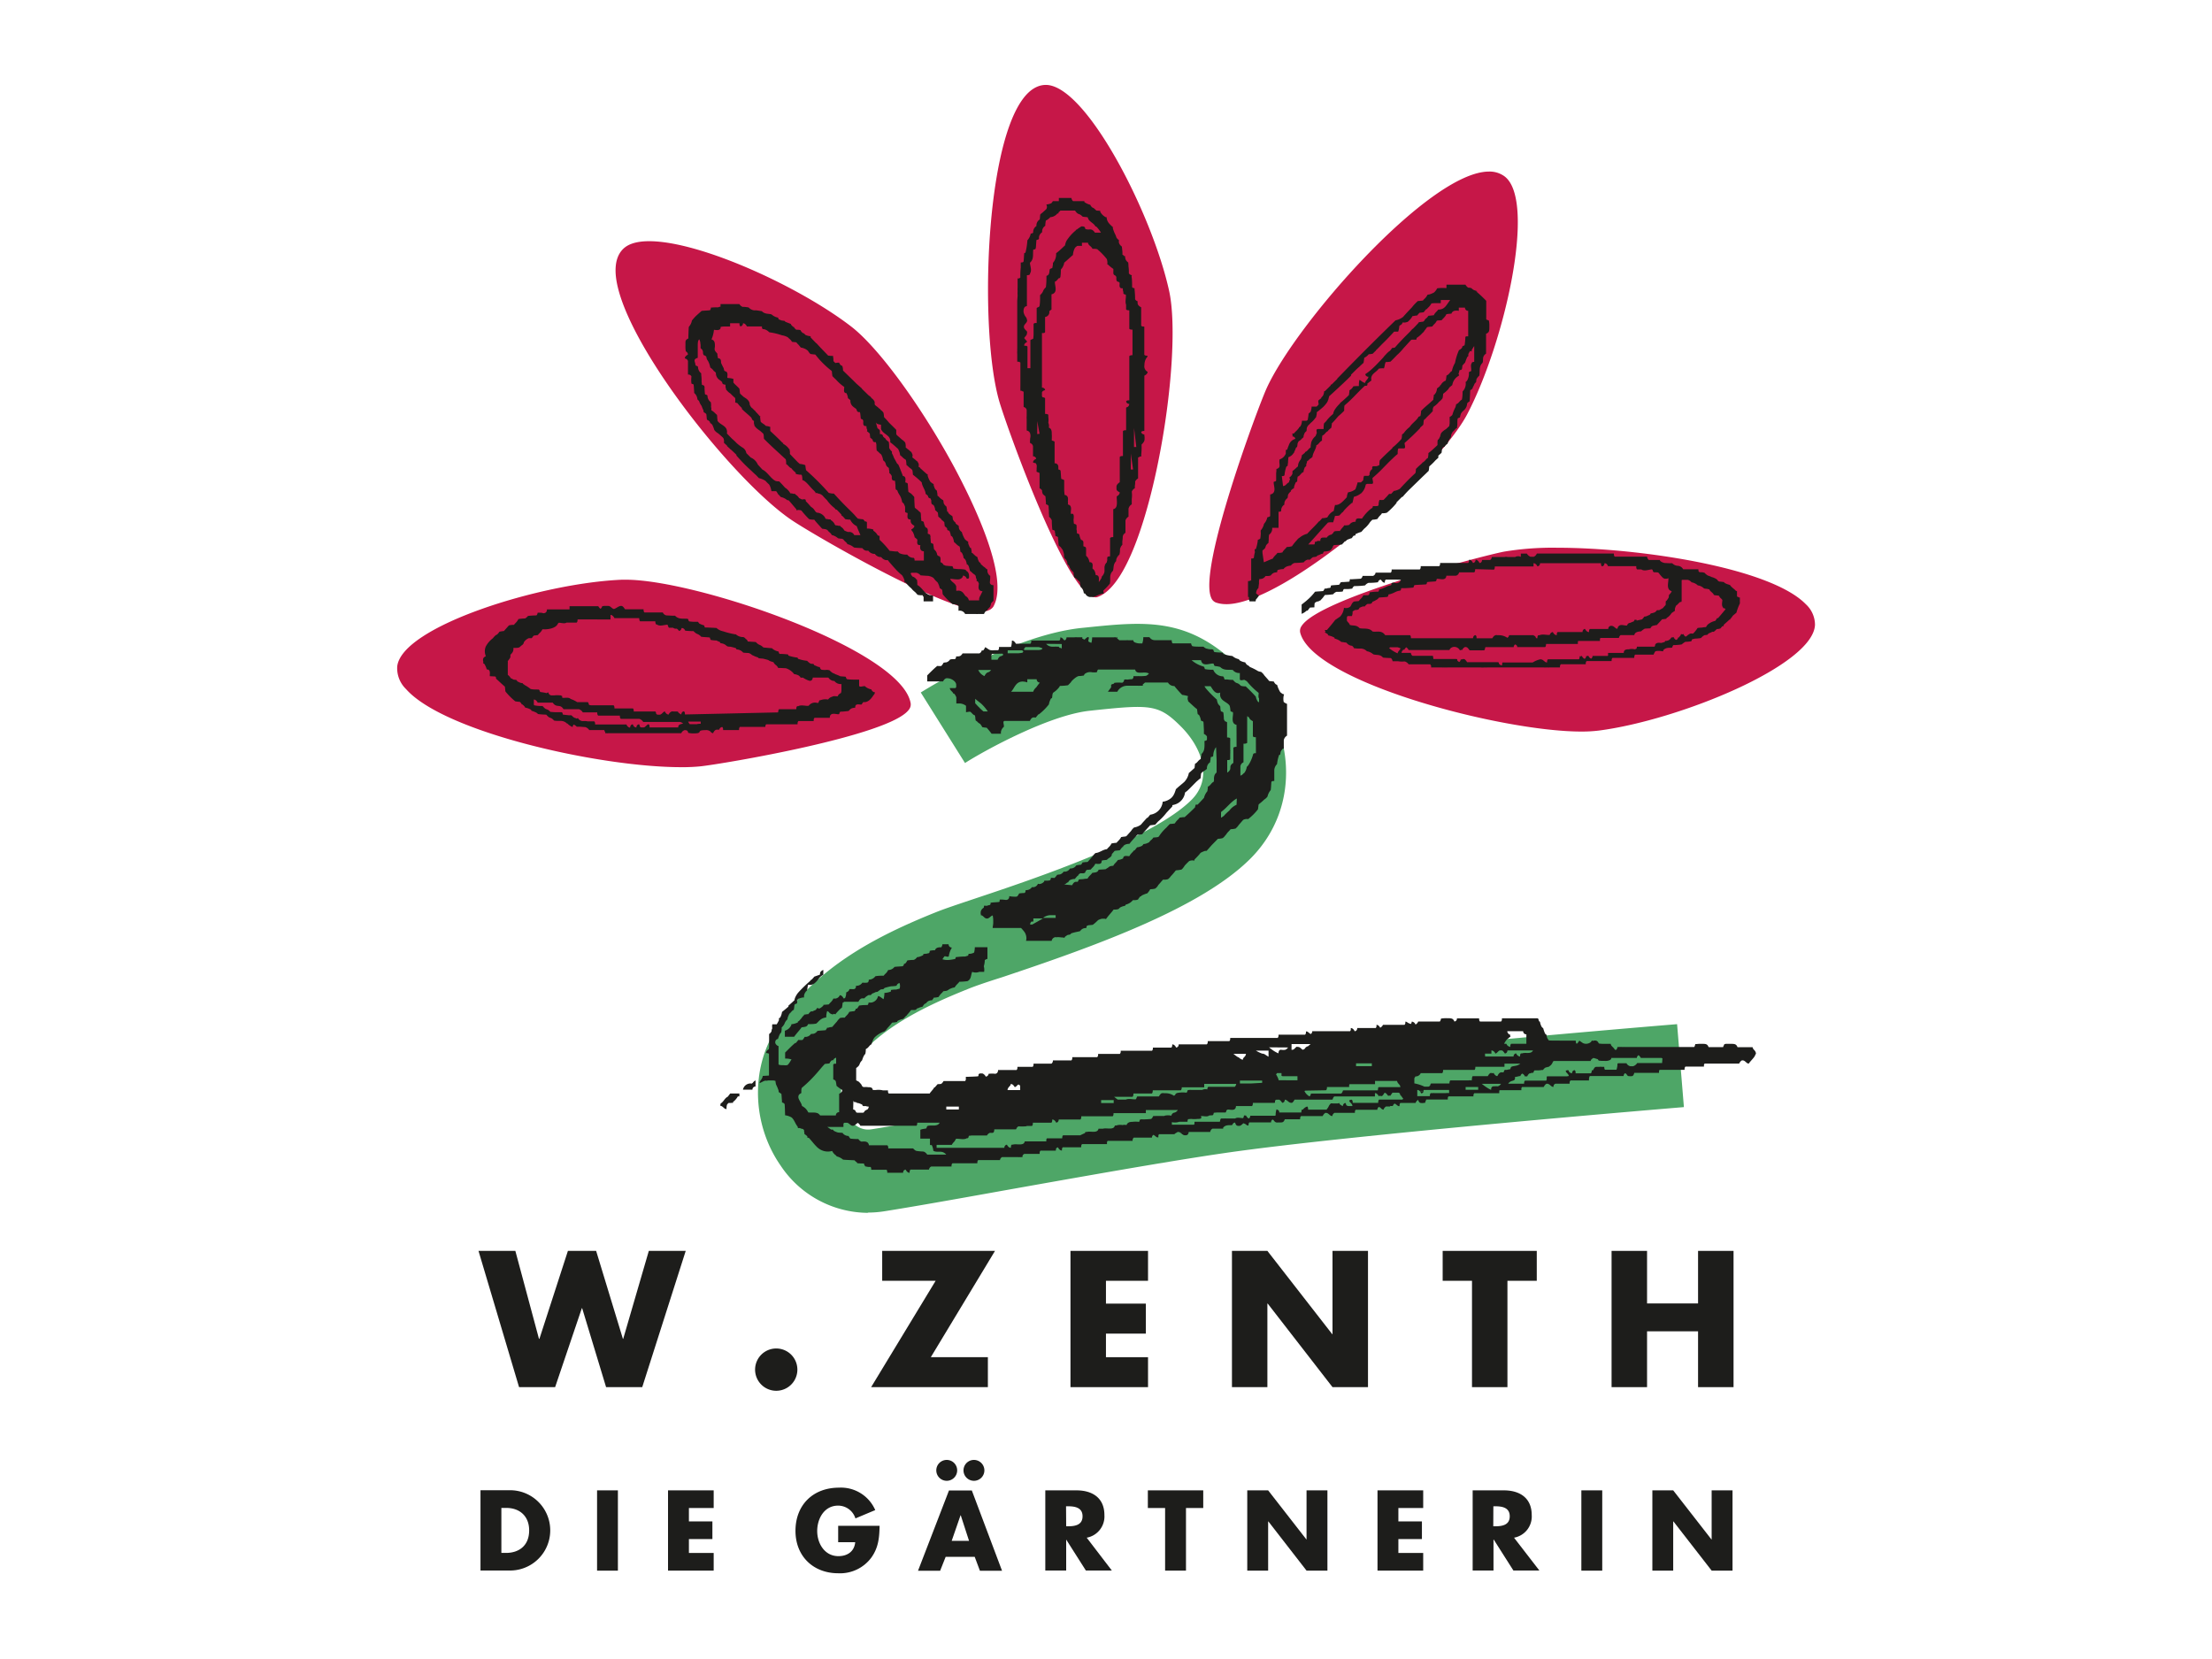 <svg xmlns="http://www.w3.org/2000/svg" width="500" height="375" viewBox="0 0 500 375">
  <defs>
    <style>
      .cls-1 {
        fill: #c61748;
      }

      .cls-2 {
        fill: #4ea667;
      }

      .cls-3, .cls-4 {
        fill: #1d1d1b;
      }

      .cls-3 {
        fill-rule: evenodd;
      }
    </style>
  </defs>
  <title>zehnt-rappenauer-bad-rappenau</title>
  <g id="Einzelhandel">
    <g id="Zehnt">
      <path class="cls-1" d="M236.21,19.45C245,19,260,47.58,264,65.82c3.35,15.27-4.69,64.8-16,68.8-5.65,2-20.12-37.92-21.89-44.13-4.86-17-2.95-70.35,10.09-71"/>
      <path class="cls-1" d="M247.58,135c-6.29,0-20.22-39.05-21.74-44.41-4.33-15.17-3.34-56,5.21-68,1.52-2.15,3.26-3.3,5.13-3.39,9.07-.48,24.23,28.92,28.1,46.6,1.64,7.49.61,23.42-2.51,38.75-1.67,8.28-6.37,27.81-13.67,30.39a1.57,1.57,0,0,1-.52.09M236.42,19.74h-.2c-1.7.09-3.28,1.15-4.7,3.15-8.19,11.49-9.39,52.55-5.12,67.53,2,6.9,15.66,44,21.18,44a1,1,0,0,0,.33-.06c10.86-3.84,19.24-52.72,15.8-68.45C259.54,46.83,244.71,19.74,236.42,19.74Z"/>
      <path class="cls-1" d="M141.15,56.4c6.42-6,36.33,6.26,51.1,17.67,12.37,9.54,38.06,52.64,32,63-3,5.16-39.79-16.12-45.13-19.73-14.67-9.91-47.49-52-38-60.9"/>
      <path class="cls-1" d="M222.17,138.13c-8.51,0-38.09-17.1-43.24-20.58-13.07-8.84-38.59-40.79-39.75-55.46-.2-2.64.39-4.62,1.77-5.91,1.18-1.1,3.12-1.66,5.78-1.66,11.65,0,34.13,10.38,45.7,19.31,6.06,4.68,15.52,17.54,23,31.28,4,7.42,13,25.4,9.07,32.07a2.48,2.48,0,0,1-2.31.94m-75.44-83c-2.51,0-4.32.51-5.38,1.5-1.23,1.16-1.77,3-1.57,5.43,1.11,14.07,26.58,46.29,39.49,55,5.11,3.46,34.51,20.48,42.9,20.48.94,0,1.55-.21,1.81-.65,5.85-9.92-19.15-52.75-31.91-62.59C180.57,65.43,158.27,55.12,146.73,55.12Z"/>
      <path class="cls-1" d="M90.09,150.65c1.06-8.71,31.86-18.55,50.5-19.32,15.61-.64,63,15.88,65,27.69,1,5.9-40.84,13.22-47.26,13.89-17.61,1.84-69.81-9.31-68.22-22.26"/>
      <path class="cls-1" d="M153.95,173.41c-18.39,0-53.55-7.9-62.16-17.64a6.57,6.57,0,0,1-2-5.16c1.1-9.05,32.48-18.82,50.78-19.57l.93,0c16,0,62.33,15.84,64.35,27.95a1.91,1.91,0,0,1-.45,1.48c-4.49,5.9-42.17,12.24-47.06,12.75-1.27.13-2.76.2-4.4.2m-12.43-41.8-.91,0c-19.45.8-49.24,11-50.22,19.06a6,6,0,0,0,1.83,4.69c8.52,9.62,43.44,17.43,61.72,17.43a42,42,0,0,0,4.34-.2c6.57-.68,42.53-7.1,46.66-12.52a1.35,1.35,0,0,0,.34-1C203.46,148.15,158.68,131.61,141.52,131.61Z"/>
      <path class="cls-1" d="M339.88,40.09c7,5.27.14,36.85-8.52,53.4-7.25,13.83-45.24,46.62-56.47,42.42-5.6-2.1,9-42,11.6-47.87,7.22-16.16,43-55.79,53.39-47.95"/>
      <path class="cls-1" d="M277.18,136.56a6.87,6.87,0,0,1-2.38-.38,1.91,1.91,0,0,1-1.05-1.13c-2.86-6.82,10.48-42.63,12.49-47.13,6.55-14.65,36.8-49.14,50.34-49.14a5.71,5.71,0,0,1,3.5,1.08c7.3,5.48.06,37.54-8.43,53.77-6.89,13.13-41.07,42.94-54.46,42.94m59.39-97.2c-13.06,0-43.47,34.63-49.8,48.79-2.69,6-15.11,40.41-12.48,46.66a1.33,1.33,0,0,0,.72.81,6.15,6.15,0,0,0,2.17.35c13.24,0,47.1-29.6,53.93-42.63,9-17.24,15.11-48.13,8.6-53A5.1,5.1,0,0,0,336.57,39.37Z"/>
      <path class="cls-1" d="M409.94,141.2c-.29,8.76-30.1,21.25-48.62,23.64-15.49,2-64.13-10.31-67.13-21.91-1.51-5.8,39.52-16.74,45.85-18,17.39-3.37,70.36,3.18,69.91,16.23"/>
      <path class="cls-1" d="M357.44,165.36c-18.16,0-60.67-11.22-63.54-22.35a1.87,1.87,0,0,1,.32-1.52c4-6.27,40.93-15.87,45.76-16.8a66.89,66.89,0,0,1,12-.88c18.39,0,48.16,4.45,56.23,12.79a6.33,6.33,0,0,1,2.05,4.61c-.3,9.12-30.71,21.58-48.88,23.93a31.61,31.61,0,0,1-3.91.22m-5.5-41a66.25,66.25,0,0,0-11.85.87c-6.48,1.25-41.73,10.77-45.38,16.54a1.33,1.33,0,0,0-.24,1.05c2.75,10.69,45.42,21.91,63,21.91a29.85,29.85,0,0,0,3.83-.21c19.31-2.49,48.1-15.22,48.37-23.37a5.71,5.71,0,0,0-1.9-4.17C399.8,128.78,370.23,124.4,351.94,124.4Z"/>
      <path class="cls-2" d="M196.17,274.15a23.87,23.87,0,0,1-19.75-10.73c-6.09-8.78-6.77-20.67-1.72-29.57,8.33-14.69,23.37-22.25,37-27.71,1.94-.77,4.82-1.73,8.82-3.07,12.94-4.32,39.87-13.33,48.83-22.29,4.89-4.89,2.31-11.85-2.43-16.58-4.95-4.94-6.77-5-19.52-3.66l-1,.11c-9.19.94-23.86,9-28.27,11.82l-10-15.94c2.12-1.33,21.16-13,36.34-14.59l1-.1c13.51-1.39,23.27-2.4,34.74,9.06,13,13,14.05,31.56,2.44,43.18-11.17,11.17-34.85,19.7-56.18,26.83C223,222,220.1,223,218.68,223.6c-10.58,4.24-22.15,9.88-27.62,19.53-1.52,2.68-1.17,6.7.82,9.58,1.4,2,3.13,2.88,5.16,2.55,5.83-.92,15.34-2.62,26.35-4.58C241,247.54,261,244,274.28,242c29.33-4.27,101.74-10.25,104.81-10.5l1.54,18.75c-.74.06-74.88,6.19-103.64,10.36-13,1.88-32.84,5.42-50.3,8.53-11.1,2-20.68,3.69-26.7,4.64a23.56,23.56,0,0,1-3.82.31"/>
      <g>
        <path class="cls-3" d="M167.14,247.17h-2.08l-.57.74c-.69.31-.92,1.14-1.59,1.52a1.65,1.65,0,0,0-.07.54h0v0h.09a.84.84,0,0,1,.3.12c.34.22.58.63,1,.6,0-.2,0-.53.08-.86s.28-.36.42-.54a1.37,1.37,0,0,0,.56,0h.41v-.2a3.92,3.92,0,0,0,1.09-1.26h.35v-.61l0,0h0Z"/>
        <path class="cls-3" d="M170.77,244.22h0a1.47,1.47,0,0,0-.59.52l-.24.2a1.72,1.72,0,0,0-2,1.36l0,0h0v0h2.14a.69.69,0,0,1,.7-.71v-1.42h0Z"/>
        <path class="cls-3" d="M267.83,256.62c.46,0,.66,0,.87-.62h-1.93C267.12,256.21,267.37,256.62,267.83,256.62Z"/>
        <path class="cls-3" d="M321.27,247.15a.63.63,0,0,0,.54-.5h-.91A1.71,1.71,0,0,1,321.27,247.15Z"/>
        <path class="cls-3" d="M336.84,126.57H335a.7.7,0,0,1-.41.68l-.18,0a1.46,1.46,0,0,0-.39-.54.68.68,0,0,0-.49-.18.66.66,0,0,1-.58.72c-.2-.44-.54-.75-.88-.72,0,.33,0,.49-.19.72h-6.36c0,.34,0,.5-.21.73h-4.17c0,.35,0,.5-.21.74h-6.36c0,.34,0,.5-.2.72h-3.43a.92.92,0,0,1-.6.74H308a.94.94,0,0,1-.41.63c-.73.06-1.47.08-2.09.13a1.19,1.19,0,0,0-.36,0,1.38,1.38,0,0,0-.07.25s0,.05,0,.08a.4.4,0,0,1,0,.1l0,0a.4.4,0,0,1-.1.1c-.45.05-.91.07-1.31.1a1.34,1.34,0,0,0-.54.06h-.09a2.31,2.31,0,0,1-.35.55c-.67.07-1.36.08-1.82.17-.1.23,0,.42-.25.55a2.33,2.33,0,0,0-.82.14l-.38,0a1.27,1.27,0,0,0-.06.22.69.69,0,0,0-.23.34c-.7.08-1.41.08-1.88.16a8.17,8.17,0,0,1-.56.69l-.24.27q-.25.26-.51.51l-.22.2-.49.43c-.34.28-.68.55-1,.79v1.37h0v.73a3.47,3.47,0,0,0,1.15-.73h.21c.16-.23.34-.46.53-.69l1-.05c0-.37,0-.68.08-1a3.83,3.83,0,0,1,.49-.3,1.13,1.13,0,0,0,.66-.23l.12,0v0h0c0-.05.06-.09.09-.14a5.75,5.75,0,0,0,.74-.87l0,0,.08-.11.11-.14a17.39,17.39,0,0,0,1.86-.16v0a1.83,1.83,0,0,1,.21-.22l.1-.09.18-.12.12-.07.16-.06.15,0,.12,0,.18,0h0a5.94,5.94,0,0,0,.93-.06c.13-.18.09-.39.3-.56h.07l.74,0a6.72,6.72,0,0,0,1.07-.11h0a1,1,0,0,1,.45-.56c.89,0,1.8-.06,2.45-.16h0a1.62,1.62,0,0,1,.78-.57c.79,0,1.56-.05,2.13-.14h0a.83.83,0,0,1,.46-.56h.24c.2.41.54.69.85.66,0-.32,0-.48.21-.7,2.72,0,3.22,0,3.43.11l0,0,0,0a1.09,1.09,0,0,1-1.38.63,1,1,0,0,0-.73.06,1.4,1.4,0,0,0-.05.22v0h0a.66.66,0,0,1,0,.09l0,.06a.34.34,0,0,1-.12.12h0a2.31,2.31,0,0,0-.5.11c-.52.17-1,.47-1.53.65a2.52,2.52,0,0,1-.62.14.76.76,0,0,0,0,.09c-.06.19,0,.34-.25.46l-.47,0a12.58,12.58,0,0,0-1.47.15.63.63,0,0,1-.13.53h0a.52.52,0,0,1-.19.12h0l-.19,0h-.28l-.47,0h-.12c-.33.71-.82.94-1,1.3-.44.07-.94.07-1.14.14a1.1,1.1,0,0,0-.36.34,3.41,3.41,0,0,0-.23.41,2.64,2.64,0,0,1-.13.24v0a1,1,0,0,1-.19.22h0a1.59,1.59,0,0,1-1.33.18h0s0,0,0,0a3.37,3.37,0,0,1-.88,2c-.29.21-.6.39-.86.6l-.05,0a2.05,2.05,0,0,0-.31.3l0,0c-.24.32-.5.63-.75.94s-.67.8-1,1.18h-.5c.06.13.12.25.18.36l-.19.22h0v0l.09,0,.54.31a2.1,2.1,0,0,1,.2.35,4.31,4.31,0,0,1,1.37.49,1.38,1.38,0,0,0,.07.23,3.26,3.26,0,0,1,1.49.75l.56.06a3,3,0,0,0,.58.08,2.14,2.14,0,0,0,.58.52h0a1.55,1.55,0,0,0,.69.2,1.18,1.18,0,0,1,.46.57v0l.21,0a6,6,0,0,0,.67.06l.69,0a2,2,0,0,1,1.36.62h.09a3,3,0,0,1,1.36.7h.06c.6.18,1.23,0,1.86.46a.33.33,0,0,0,.17.15l.13.12c.6.06,1.19.08,1.73.1a1,1,0,0,1,.38.71h1.22a4.75,4.75,0,0,0,1.35.06h.22a1.68,1.68,0,0,1,.85.64v0h4.89a1.64,1.64,0,0,0,.19.31c0,.11,0,.23,0,.4h2.47a3,3,0,0,0,.41,0,7.53,7.53,0,0,0,.85,0h7.48a2.74,2.74,0,0,0,.8,0,4.7,4.7,0,0,0,.7,0h12.69a7.35,7.35,0,0,0,.83,0,4.89,4.89,0,0,0,.55,0h2.34c0-.33,0-.49.2-.72h3.08l.13,0h.6l.14,0h1.68c0-.34,0-.49.2-.72h3.19l.31,0,.41,0h1.74c0-.34,0-.5.2-.73h4.91a2.72,2.72,0,0,1,.06-.49.62.62,0,0,1,.13-.23h4.18s0,0,0,0a3.17,3.17,0,0,1,.17-.37l.07-.14a2.08,2.08,0,0,1,.2-.27,3.72,3.72,0,0,1,1.45,0l.05,0a.54.54,0,0,0,.25,0,1.18,1.18,0,0,1,0-.24c.71-.75,1.61-.44,2-.58a1.55,1.55,0,0,0,.12-.3.55.55,0,0,1,.18-.26c.52,0,1.07-.05,1.5-.1l.37-.06h0a5.92,5.92,0,0,1,.81-.58,8.8,8.8,0,0,0,1.36-.13c.1-.15.11-.31.21-.46l.63-.14a8.66,8.66,0,0,0,1.35-.13,2.8,2.8,0,0,1,.8-.65,4.32,4.32,0,0,0,.66-.09,2.68,2.68,0,0,1,.24-.27l.06-.05a4.69,4.69,0,0,0,.8-.36,1.58,1.58,0,0,0,.34,0,5,5,0,0,0,.67-.61,2.62,2.62,0,0,0,.83-.14h0l0,0,.41-.49,0,0a2.57,2.57,0,0,1,.33-.05c0-.1,0-.19,0-.28.42-.38.89-.77,1.3-1.18h.17a1.2,1.2,0,0,1,0-.13,4,4,0,0,0,.58-.74l.57-.48h0l.25-.21a11,11,0,0,1,.78-2.08l0,0v-.06a1,1,0,0,0,0-.25,1.4,1.4,0,0,0,0-.2.91.91,0,0,0,0-.16c0-.05,0-.1,0-.15a1,1,0,0,0,0-.28v-.26h-.2l-.13-.08a1.83,1.83,0,0,0-.32-.13,1.72,1.72,0,0,0,0-.27c0-.05,0-.11,0-.16a1.35,1.35,0,0,0,0-.17,1.4,1.4,0,0,0,0-.16l0-.07s0,0,0-.05l0-.08v0a.57.57,0,0,0,0-.23l-.27-.12-.17-.18h0c-.15-.15-.33-.29-.5-.43h0l-.16-.14-.18-.17-.08-.08a2,2,0,0,1-.22-.29h0l-.24-.08-.41-.13h0a2.07,2.07,0,0,1-.33-.16l-.06,0a1.94,1.94,0,0,1-.38-.32c-.26,0-.52-.06-.75-.08a.69.69,0,0,1-.7-.42l-.07-.05a2.45,2.45,0,0,0-.3-.21l-.15-.07-.25-.12-.32-.12-.09,0a6.82,6.82,0,0,0-.81-.34l-.06,0-.15-.09-.27-.18-.16-.14a2.76,2.76,0,0,1-.28-.28h-.06a2.53,2.53,0,0,0-.89-.1l-.21-.05c-.23-.14-.18-.28-.21-.62h-3.44a1.44,1.44,0,0,0-1.17-.78h0a1.88,1.88,0,0,1-1.29-.58v0h0a4.26,4.26,0,0,0-.54,0l-1.15-.06a2,2,0,0,1-1.09-.52c0-.05,0-.1,0-.17h-2.53a1.19,1.19,0,0,1-.39-.74H365c-.21-.22-.17-.38-.21-.71H347.4c-.44.87-.95.76-1.11.71h0a.7.7,0,0,1-.37,0,1.56,1.56,0,0,1-.78-.7h-1.37v.74a2.24,2.24,0,0,0-.41-.13,1.34,1.34,0,0,0-.34,0,1,1,0,0,0-.53.17h-1.69a1.5,1.5,0,0,0-.71,0h-2.89A.83.83,0,0,1,336.84,126.57Zm-20.93,21.11A7.73,7.73,0,0,1,314,146.5a1,1,0,0,1,.27-.2h1.59a2.92,2.92,0,0,1,.72.26C316.46,146.93,316,147.19,315.92,147.68Zm62.61-9.57.07,0h0l0,0a2.06,2.06,0,0,1,0-.25c0-.07,0-.13,0-.2a2.42,2.42,0,0,1,.3-.8c.31-.15.53-.54.89-.79h.28v-.14h0l.06,0v-4.75c0-.06.08-.1.22-.12h1.16a1.76,1.76,0,0,1,.88.58h0l0,0h.06a2.65,2.65,0,0,1,1.34.69h0l0,0h.08a2.56,2.56,0,0,1,1.33.69,6,6,0,0,0,.73.09,2.39,2.39,0,0,0,.44.1c.22.53.83.77,1,1.17l0,.07.09,0,0,.06c.19.06.64.06,1.08.14l.07.08a1.29,1.29,0,0,0,.45.56l.27.31c0,.48-.25,1.29.16,1.7a.53.53,0,0,0,0,.15.75.75,0,0,1,.57.25l-1.08,1.3h0l-.62.71a1.32,1.32,0,0,0-.27.06,2.52,2.52,0,0,1-.27.45l-.1.12a4.07,4.07,0,0,0-1.7.84,1.51,1.51,0,0,0-.23.32.74.74,0,0,0-.15.25,4.64,4.64,0,0,0-.91.11,7.88,7.88,0,0,0-1,.09,6.52,6.52,0,0,1-1,1.25c-.26.08-.6-.14-1,.23a1.06,1.06,0,0,0-.39.3l-.31.19a1.27,1.27,0,0,1-.52-.62l-.22.11a.57.57,0,0,0-.3-.07,3.31,3.31,0,0,1-.18.39,2,2,0,0,0-.32.38l-.17,0a2.36,2.36,0,0,0-.08.31,2.12,2.12,0,0,1-.37.23,1.34,1.34,0,0,1-.57-.65.77.77,0,0,0-.25.09.51.51,0,0,0-.24,0,1.81,1.81,0,0,1-.67.66,1.27,1.27,0,0,0-.34.11l-.4,0a1,1,0,0,1-.07.23,8.25,8.25,0,0,1-.86.25c-.44-.07-.95-.1-1.21.23h-.06a2.1,2.1,0,0,0-.07.26l0,.09a.78.78,0,0,1-.14.26h-4.07l0,0H370a1.2,1.2,0,0,1-.06.34l0,.06a1,1,0,0,1-.44.19,2.65,2.65,0,0,0-1.31,0c-.63,0-1.16.08-1.15.81h-3.45l0,0h-.1c0,.09,0,.16,0,.23a1.14,1.14,0,0,0,0,.2.6.6,0,0,1,0,.14h0l-.08.11h-3.35l0,0h-.08a.72.72,0,0,1-.33.63,1.27,1.27,0,0,1-.62-.67.69.69,0,0,0-.25.09.53.53,0,0,0-.25,0,.71.71,0,0,1-.34.62,1.25,1.25,0,0,1-.62-.67.69.69,0,0,0-.25.1.55.55,0,0,0-.26,0c0,.31,0,.47-.17.67h-7c-.2.23-.17.39-.2.71-.57,0-.81-.69-1.41-.69a.27.27,0,0,0-.2,0,5.44,5.44,0,0,0-1.64.7h-6.76l0,0h-.09v.16a2,2,0,0,0-.07.49.83.83,0,0,1-.72-.45v-.19h-.11l0-.08h-7.06c-.52-.78-.65-.7-.78-.7a.25.25,0,0,0-.16,0v0a.6.6,0,0,0-.32.12l-.18-.09a.91.91,0,0,1-.15.44.59.59,0,0,1-.19.19,1.06,1.06,0,0,1-.45-.37c0-.07,0-.15,0-.24h-.11l0-.07H324a2.69,2.69,0,0,0-.06-.46c0-.07,0-.13,0-.2h-.09l0-.06h-1.47v0h-3.11l-.11-.1h0a1.6,1.6,0,0,1-.17-.23l0-.06a.66.66,0,0,1-.08-.27h-.1l0,0h-1.8l-.2,0c0-.32.22-.54.43-.77h0l.16.1a2.15,2.15,0,0,1,.46-.6,1.33,1.33,0,0,1,.54.63h9.13l0,0h.08a1.92,1.92,0,0,1,.28-.41,1.27,1.27,0,0,1,.87-.31A1.43,1.43,0,0,1,330,147a.54.54,0,0,0,.3-.13l.17.1a1.66,1.66,0,0,1,.58-.68.7.7,0,0,1,.45,0h0c.19.06.36.25.69.71h2.46a.69.69,0,0,0,.33,0h.51a.8.8,0,0,0,.2-.6l.11-.12h6.26l0,0h.1a.71.71,0,0,1,.33-.62,1,1,0,0,1,.45.38c0,.07,0,.14,0,.23h.12l0,0h6.21l.13-.19h0a2.35,2.35,0,0,0,.07-.52h7.1l0,0h.09c0-.08,0-.15,0-.21a1.27,1.27,0,0,0,0-.25h0l0-.07a.67.67,0,0,1,.09-.15h4.8l0,0h.1c0-.1,0-.18,0-.25a1.18,1.18,0,0,0,0-.18.6.6,0,0,1,.12-.25h4.07l0,0h.1a1,1,0,0,1,.38-.64l.47,0h2.63c.08-.57.68-.82,1.5-.84a.41.41,0,0,0,.09-.08,5.64,5.64,0,0,1,.77-.54l1.29-.08a.92.92,0,0,1,.61-.58l.69-.15.18,0,0,0h0l0-.05c.38-.41.79-.84,1.16-1.26.26,0,.62-.06.93-.11a1.43,1.43,0,0,1,.11-.2,3,3,0,0,0,1.07-1.07Zm-40.83-9.35c.2-.23.17-.38.2-.72h8.75v-.73c.33,0,.68.27.88.71a.66.66,0,0,0,.58-.71h13.79c0,.32,0,.48.2.7.19,0,.56-.13.59-.7a.79.79,0,0,1,.66.37l0,0a.61.61,0,0,0,.16.3h6.36c0,.1,0,.18,0,.25a.69.69,0,0,0,.18.47H371c.64.52,1.83,0,2.41,0a1.64,1.64,0,0,0,.14.12c.06.3.14.45.26.51s.58,0,1,.08l0,0,.08.07.08.07a7.54,7.54,0,0,0,1,1.14l.05,0a1.17,1.17,0,0,0,.24.12l.09,0a1,1,0,0,0,.26,0h.11a1.27,1.27,0,0,0,.42-.12,9.85,9.85,0,0,1-.09,1.08c-.08.78-.07,1.65.82,1.85a1.41,1.41,0,0,1-.27.49,3.72,3.72,0,0,1-.36.39h0c0,.12,0,.34-.06.58a4.73,4.73,0,0,1-.49.72.52.52,0,0,0-.17.14h0c0,.1,0,.26,0,.46s0,.27-.06.42a3.31,3.31,0,0,0-.55.61h0c-.28.17-.58.33-.86.49l-.51,0a2.11,2.11,0,0,1-.4.43,2.81,2.81,0,0,1-1,.3,1.5,1.5,0,0,1-.26.34,5.58,5.58,0,0,0-.67.29,2.17,2.17,0,0,1-.53.1,4,4,0,0,1-.51.62l-1.19.27a1.72,1.72,0,0,1-.13-.22.73.73,0,0,0-.27.1l-.12-.09a1.87,1.87,0,0,0-.05.23.82.82,0,0,0-.13.18h0a5,5,0,0,0-.77.32l-.08,0,0,0a.82.82,0,0,0-.48.26h0a1.05,1.05,0,0,0-.17.34l0,0-.15,0h-.08c-.27,0-.64-.11-1-.11a.85.85,0,0,0-.66.25h0c-.21.16-.19.38-.29.54h0l-.08.07c-.45-.11-.7-.67-1.25-.67a.25.25,0,0,0-.17,0v0a.67.67,0,0,0-.57.7l0,0h-4.16c-.2.22-.17.38-.2.71-.33,0-.68-.28-.88-.71h0l-.16,0a.71.71,0,0,0-.41.69h-5.64c-.2.23-.16.39-.2.72-.33,0-.68-.28-.88-.72a.83.83,0,0,0-.67.62c-.46.16-1.64-.24-2.34.11h-.29c-.19.22-.17.38-.2.69v0a.55.55,0,0,1-.29-.06c-.1-.13,0-.37-.55-.58h0l0-.07h-5.48a.62.62,0,0,0-.17.36,2,2,0,0,1-.29.24,3.37,3.37,0,0,0-1.89-.59h-.37c-.06,0-.58-.21-1.06.57a1.35,1.35,0,0,0-.09.13h-3.55c0-.34,0-.5-.21-.71-.19,0-.55.13-.59.7H318.92c0-.33,0-.49-.2-.7h-5.61c-.84-1.2-1.91-.64-2.86-.83-.82-.91-1.94-.53-2.92-.74-.74-.81-1.5-.5-2.22-.75a.59.59,0,0,0-.07-.18l0,0-.1-.13,0-.05a4.84,4.84,0,0,1-.41-.46l-.08-.12,0-.09s0-.05,0-.07v-.39a1,1,0,0,1,0-.11l0-.11a1.62,1.62,0,0,1,.12-.21l0-.07h1a2,2,0,0,0,.17-.69h0c0-.11,0-.24,0-.36l.54-.33c.41,0,.92,0,1-.49l.16-.07.29-.12.15-.06.17-.06.13,0,.12,0,.19,0a2,2,0,0,1,.62-.57c.41,0,1,.08,1.1-.48a4.3,4.3,0,0,0,.89-.43,1.47,1.47,0,0,0,.4-.29,2.14,2.14,0,0,0,.2-.23l0,0c.47-.07,1.2-.07,1.9-.16.21-.14.18-.32.27-.56a2.4,2.4,0,0,0,.46-.09l.16-.05.26-.1.13-.05c.27-.12.53-.26.8-.37h0l.34-.12.09,0a2.18,2.18,0,0,1,.4-.08.39.39,0,0,0,.16-.21c0-.1,0-.21.1-.34l.51,0c.65,0,1.4-.06,2.14-.13a.37.37,0,0,0,.15-.17c0-.11.06-.23.13-.38.5-.07,1.12-.09,1.76-.12l.89-.06,0,0a.41.41,0,0,0,.11-.1v0a.76.76,0,0,0,.07-.21,1.34,1.34,0,0,1,.06-.2c.48-.09,1.22-.09,1.92-.17.22-.15.17-.32.26-.55.48-.15,2.06.59,2.17-.72a1,1,0,0,1,.3,0h.06c.19,0,.42,0,.66,0h.67l.29,0,.13,0a1.23,1.23,0,0,0,.25-.08l.12-.08a.85.85,0,0,0,.18-.15,1,1,0,0,0,.09-.15.86.86,0,0,0,.08-.13h0l.05-.18h3.43c.2-.23.17-.39.2-.72Z"/>
        <path class="cls-3" d="M224.43,147c-.93,0-.84-.22-1.74-.72a2.68,2.68,0,0,1-.44.74h-.34s0,0,0,0a.92.92,0,0,1-.53.67h-3.8l0,0h0v0a1.5,1.5,0,0,1-.62.63h-.14l-.17.05h-.54c0,.13,0,.22,0,.3a.65.65,0,0,0-.2.32l-.23,0a2.27,2.27,0,0,0-.39,0,3.08,3.08,0,0,0-.55.09,1.48,1.48,0,0,1-.84.64,2.88,2.88,0,0,0-.63.09,2.53,2.53,0,0,1-.5.72c-.36.06-.8,0-.92,0-.8.67-1.53,1.4-2.26,2.14h0v.2h0v1.16h3.57c.5-.95,1.08-.7,1.15-.7.67,0,1.83.67,1.83,1.46,0,.15,0,.26,0,.34,0,.24,0,.24-.17.4h-1.27l0,0c0,.55.69.81.78,1.25l.18,0a2.45,2.45,0,0,1,.51.85h0v1.29s0,.06,0,.09h0v0l.26,0h.5a2.55,2.55,0,0,1,1.43.53V161a5.49,5.49,0,0,1,.92-.13c.4.21.51.64,1.12.86a1.55,1.55,0,0,0,.06.4s0,.09,0,.14a2.69,2.69,0,0,0,.1.61l.28.17a2,2,0,0,0,.68.55,3.13,3.13,0,0,1,.41.57,1.75,1.75,0,0,1,.1.19,6.09,6.09,0,0,0,1,.13c.37.43.77.89,1.11,1.36v0h2.12s0,0,0,0h0a1.47,1.47,0,0,1,0-.49,1.91,1.91,0,0,1,.66-1.08.67.67,0,0,0,0-.18c0-.26-.11-.59-.1-.83a.28.28,0,0,1,.31-.31h5.66v0h0c.46-1,.89-.77,1.22-.78l.13,0a9.19,9.19,0,0,1,.59-.71h.1a12.75,12.75,0,0,0,2.26-2.25,4.18,4.18,0,0,1,.48-1.34.93.93,0,0,0,.23-.1,5.23,5.23,0,0,0,.08-.68,2.29,2.29,0,0,0,.06-.28.83.83,0,0,1,.14-.26,5.26,5.26,0,0,0,1.31-1.19,1.21,1.21,0,0,0,.18-.33,12.58,12.58,0,0,0,1.84-.15c.23-.21.47-.47.72-.74h0l0-.07a6.2,6.2,0,0,1,1.13-1h0a2.67,2.67,0,0,1,.53-.26,7.14,7.14,0,0,0,1.14-.12h.07v0h0a1,1,0,0,1,.2-.37,2,2,0,0,1,1.68-.36c.27,0,.53.05.73,0a1,1,0,0,0,.29,0,1.2,1.2,0,0,0,.12-.3.85.85,0,0,1,.18-.32h8.39c.27,1.3,2.08.29,3.11.89a1.68,1.68,0,0,1-.63.52,8.91,8.91,0,0,1-1.31.08l-.28,0a1.59,1.59,0,0,0-.32,0H256.2a1.43,1.43,0,0,1,0,.23h0a.71.71,0,0,1-.26.44,10.78,10.78,0,0,0-1.12.11h0l0,0a2,2,0,0,0-.71,0,.81.81,0,0,1-.32.64.76.76,0,0,1-.17.07,8.11,8.11,0,0,0-1.58,0h-.12v0h0v0l-.16.21c-.16.08-.39.08-.52.2a.29.29,0,0,0-.08.12.49.49,0,0,0,0,.19v.31c-.25.34-.49.67-.74,1h.74v0h1.39A2.55,2.55,0,0,1,254.8,155h2.41a1.56,1.56,0,0,0,.41,0l.15,0h.55c0-.12,0-.21,0-.3.17-.12.33-.27.5-.42H264a1.62,1.62,0,0,0,1.45.79,26.84,26.84,0,0,0,1.77,2,7.41,7.41,0,0,1,1.34.29,1.19,1.19,0,0,0,0,1,.72.72,0,0,0,0,.15l.33.3.16.15c.53.48,1.06,1,1.52,1.33.09.46.1,1,.18,1.15a2.67,2.67,0,0,1,.29.19,3.59,3.59,0,0,1,.43,1.26c.23.13.42.09.56.3.05.63.07,1.26.1,1.83v.87a1.58,1.58,0,0,1,.69.57,1.76,1.76,0,0,1,0,.22,1.91,1.91,0,0,1,0,.29s0,.09,0,.13a.51.51,0,0,1,0,.09.43.43,0,0,1-.09.13.48.48,0,0,1-.13.09l-.05,0-.28.07a4.78,4.78,0,0,0,0,.55c0,.41,0,.8-.06,1.17a1.93,1.93,0,0,1-.64,1.24c0,.17,0,.34-.06.49a2.57,2.57,0,0,0-.09.64,1.24,1.24,0,0,0-.32.2c-.27.22-.46.53-.7.71h0a.65.65,0,0,1-.26.12c-.08.41-.09.79-.13,1-.42.37-.87.79-1.31,1.16h0v0h0s0,.07,0,.11a4.05,4.05,0,0,1-1,1.87c-.6.55-1.22,1-1.83,1.59l-.09.06c0,.17-.09.32-.14.48l-.08.23-.11.27-.11.22-.12.21-.15.22-.12.14a2.78,2.78,0,0,1-.22.23l-.09.07a3.64,3.64,0,0,1-1.83.76v0h0v.06a3.26,3.26,0,0,1-2.82,2.88l-.6.71-.14,0c-.42.5-.92,1-1.34,1.52a3.52,3.52,0,0,1-1.55.65h0l0,0a3,3,0,0,0-.68.77c-.35.39-.69.77-1,1.12a1.56,1.56,0,0,1-.26.15,9.16,9.16,0,0,0-.92.12h-.07v0h0a2.6,2.6,0,0,1-.23.39,8.12,8.12,0,0,1-.69.75l-.11.16a8.52,8.52,0,0,0-1.16.16,2.65,2.65,0,0,1-.27.45c-.29.38-.59.58-.75.84-.92.07-1.65.8-2.59.87h0l0,0a3,3,0,0,0-.68.78c-.36.4-.71.78-1,1.13a1.54,1.54,0,0,1-.18.12l-.27,0-.6.07-.08,0h-.1v0h0v0a2.57,2.57,0,0,1-.36.54,9.67,9.67,0,0,0-1.07.15h0a2,2,0,0,1-.22.26,1.39,1.39,0,0,1-.57.36l-.19.05-.47.05,0,0h0s0,0,0,0a1.33,1.33,0,0,1-1,.69l-.27,0h-.14a1.56,1.56,0,0,1-.84.64,4.08,4.08,0,0,0-.57.08h-.06l0,0h0a4,4,0,0,1-.6.71c-.33,0-.7-.05-.83,0h0a.9.9,0,0,0,0,.13.84.84,0,0,1-.12.32.44.44,0,0,1-.11.1l-.52.07-.29,0h-.45v.16a1.54,1.54,0,0,1-1.16.6.62.62,0,0,0-.27-.05,1.23,1.23,0,0,1-1,.76h0c-.14,0-.26,0-.36,0h0l0,0c-.57.76-1.18.61-1.46.72a.55.55,0,0,1-.2.59,12.07,12.07,0,0,0-1.22.1v0h0v0a3.19,3.19,0,0,1-.43.66,1,1,0,0,1-.29.08,8.52,8.52,0,0,1-1.24-.07.57.57,0,0,0-.27-.05c0,.54-.25.76-.57.84a1.59,1.59,0,0,1-.33,0,7.65,7.65,0,0,0-1.23-.08,1.23,1.23,0,0,0-.06.21,1.1,1.1,0,0,1,0,.13.39.39,0,0,1,0,.1.4.4,0,0,1-.12.11c-.7.08-1.44.08-1.92.18v0h0a.71.71,0,0,1,0,.07l0,.06c0,.15,0,.28-.21.39a2.06,2.06,0,0,0-.62.17c-.29,0-.56-.06-.65,0a2.48,2.48,0,0,1-.07.44,1.32,1.32,0,0,0-.69,1c0,.54,0,.44.07.56l-.06.12c.37,0,.6.33.87.54h0l0,0a.86.86,0,0,0,.55.22.72.72,0,0,0,.29-.07c.36-.15.59-.53,1-.63a6,6,0,0,1,.12,1c0,.23,0,.46,0,.71v0a7.49,7.49,0,0,1-.12.92c0,.07,0,.13,0,.2h6.41a10.16,10.16,0,0,1,.79.93,2.59,2.59,0,0,1,.42,1.46,2.52,2.52,0,0,1-.07.44l0,.07h5.78a1,1,0,0,1,.84-.83,1.45,1.45,0,0,0,.53,0l0,0c.47,0,.93.1,1.24.08a.55.55,0,0,0,.27.07v0h0v0l.13-.23a5.7,5.7,0,0,1,.48-.34l.16-.09a1.91,1.91,0,0,0,.56-.11h0a2.61,2.61,0,0,1,.22-.24,10.38,10.38,0,0,1,1.08-.29l.88-.19c.08-.11.17-.19.26-.29.54-.51.95-.36,1.23-.48a.78.78,0,0,1,.07-.44,3.11,3.11,0,0,1,.43-.15,7,7,0,0,0,.81-.08h.1l.46-.37h0c.26-.22.5-.46.74-.69a3.15,3.15,0,0,1,.92-.33l.2,0,.41,0a.55.55,0,0,0,.27.07c.53-.77,1.26-1.49,1.71-2.13l.39,0a2.36,2.36,0,0,0,.74-.13,2.7,2.7,0,0,1,.37-.36,3.48,3.48,0,0,1,1.08-.36,2.52,2.52,0,0,1,.19-.28,2.92,2.92,0,0,0,1.59-1l.35,0a2.39,2.39,0,0,0,.81-.14,3,3,0,0,1,.55-.73.54.54,0,0,0,.19,0,.94.94,0,0,1,0-.12,6.37,6.37,0,0,1,1.35-.55h0A4.38,4.38,0,0,0,260,201a4.52,4.52,0,0,0,1.11-.14h0a2.37,2.37,0,0,0,.66-.71h0c0-.07.08-.12.12-.18.24-.26.46-.51.66-.76a1.85,1.85,0,0,0,.26-.31l.11-.06.48,0a2.2,2.2,0,0,0,.5-.09H264l.08-.08a2.61,2.61,0,0,0,.56-.6,14.63,14.63,0,0,0,1.1-1.28l.13-.07a5.82,5.82,0,0,0,1-.13H267a1.6,1.6,0,0,0,.27-.22l0,0a4.83,4.83,0,0,0,.54-.74c.33-.35.65-.68,1-1a1.94,1.94,0,0,1,1.18-.09c0-.08,0-.15,0-.23.47-.5,1-1,1.38-1.53a6.55,6.55,0,0,1,1-.44h.09l.18,0,.09,0,0,0h0c.38-.41.75-.84,1.12-1.26l.28-.29h0l1.17-1.19a4.19,4.19,0,0,0,1.06-.15,2.31,2.31,0,0,0,.68-.73l.07,0c.34-.63.79-.89,1-1.24l.11-.05a5.16,5.16,0,0,0,1-.13h0l.06,0,.08-.09a2.92,2.92,0,0,0,.62-.7c.33-.38.66-.77,1-1.15l.08-.06a1.74,1.74,0,0,1,1.07-.15,12.24,12.24,0,0,0,2.23-2.23h0l0,0s0-.06,0-.09a8.07,8.07,0,0,0,.11-.86,1.54,1.54,0,0,1,.07-.17l.08-.07a15.12,15.12,0,0,0,1.15-1,2.47,2.47,0,0,0,.74-.69l0,0h0a3.37,3.37,0,0,1,.72-1.45c.1-.67.1-1.4.16-1.86.17-.21.31-.17.65-.2v-2c0-.14,0-.28,0-.42a2.07,2.07,0,0,1,.62-1.39h0v0a9.13,9.13,0,0,1,.47-2.06.89.89,0,0,0,.24-.1,3.77,3.77,0,0,0,.1-.57,2.13,2.13,0,0,1,.52-.77l.2,0v-1.7h0v-.24a1.56,1.56,0,0,1,.73-1v-.73h0v-6.45h0a2.73,2.73,0,0,1-.75-.42,3.53,3.53,0,0,1,0-1.46.54.54,0,0,0,.06-.29,1.47,1.47,0,0,1-.28-.06,3.12,3.12,0,0,1-.57-.44,6.78,6.78,0,0,1-.71-1.64h0a.73.73,0,0,1-.29-.12h0a1.64,1.64,0,0,1-.44-.61h0c-.39-.07-.77-.07-1-.12l-.12-.07c-.08-.12-.18-.23-.28-.36h0l-.06-.06-.69-.78a2.77,2.77,0,0,0-.67-.74l-.05-.06h0a2.47,2.47,0,0,1-.73-.19,12.26,12.26,0,0,0-1.78-.9,3.19,3.19,0,0,1-.39-.37h-.11a1.66,1.66,0,0,1-.59-.69,3.45,3.45,0,0,1-1.13-.37l-.18-.14a.68.68,0,0,1-.12-.21,3.16,3.16,0,0,1-1.47-.72h0v0h0a8.53,8.53,0,0,1-2.06-.46h0a1.35,1.35,0,0,0-.1-.27c-.47-.06-.95-.07-1.35-.1l-.46-.05h-.06a.44.44,0,0,1-.13-.12c-.09-.12-.08-.27-.18-.44a2,2,0,0,0-.34-.08l-.11,0-.26,0-.42-.06h0l-.33-.09-.07,0-.25-.12-.11-.06a1.64,1.64,0,0,1-.31-.26l-.7,0c-.66,0-1.31,0-1.82-.11a1.29,1.29,0,0,1-.28-.63h-4.17c-.21-.23-.17-.39-.21-.73h-1.24l-.18,0-.16,0H261a1.37,1.37,0,0,1-.89-.34l-.09-.09a2.2,2.2,0,0,1-.21-.25v0h-1.38a4.12,4.12,0,0,1-.23,1.42h-.54a2.83,2.83,0,0,1-1.21-.27l-.26-.21c0-.07,0-.15,0-.24h-.65l-.41,0a5.94,5.94,0,0,0-.67,0h-1.45a3.06,3.06,0,0,0-.47-.38v-.35l-.24.15a.66.66,0,0,0-.36-.13l0,0v0h0V144l0,.07h-5.07v0h0l0,0a4.78,4.78,0,0,1-.17,1.24,4,4,0,0,1-.6-.25l-.1-.19c0-.28.22-.56.05-.87-.4,0-.63.37-.9.58l-.5-.22c0-.09,0-.18,0-.3l0,0h0v0h-.81a1.07,1.07,0,0,0-.26,0,4.21,4.21,0,0,0-.74,0h-1.77c0,.49-.29.65-.48.69a2.62,2.62,0,0,0-.26-.26.88.88,0,0,0-.65-.42l0,0h0v0h0c0,.33,0,.49-.21.71h-4.94l-.16,0h-1.26c0,.35,0,.5-.2.72h-3.29c-.2-.42-.56-.73-.89-.7a6.43,6.43,0,0,1-.14,1.25l-.07.19c-.48,0-1,0-1.45,0h-1.25c0,.34,0,.5-.19.73h-.72Zm-1.13,13.81h-1l-.17-.14q-.35-.3-.68-.63a2,2,0,0,0-.25-.25c-.26-.27-.52-.55-.77-.83v-1h0c.44.37.89.72,1.35,1.08a10.17,10.17,0,0,1,1.46,1.71Zm-.22-8.7a.78.78,0,0,0-.17.13,2.17,2.17,0,0,0-.38.59,2.36,2.36,0,0,1-.4-.22,2.61,2.61,0,0,1-1-1.17h2.89C223.62,152,223.37,151.9,223.08,152.07Zm12.61,55.53c-.94.55-1.66.94-2.34,1.33h-.5a.84.84,0,0,1,.25-.6l.06-.07h.42v-.7h2.13Zm2.93-.16h-2.85v0a2.89,2.89,0,0,1,1.64-.62h1.2ZM268.2,190.5h0ZM275,171.76v2.83l-.1.12a1.29,1.29,0,0,0-.39.59,2.47,2.47,0,0,0-.09,1,2.8,2.8,0,0,1-.06.29,1.05,1.05,0,0,1-.06.17l-.15.06h0c-.35.22-.59.79-1.13,1,0,.14,0,.45-.08.77v0c0,.1,0,.2-.06.3a3.48,3.48,0,0,0-.73,1.47l0,0a2.93,2.93,0,0,0-.25.26c-.39.43-.79.85-1.19,1.26h-.42a2.15,2.15,0,0,0-.16.61c-.76.76-1.54,1.5-2.36,2.22l-.14,0-.06,0c-.24,0-.61.07-.93.1-.21.38-.68.62-1.06,1.29l-.15.05h0c-.24.05-.62.07-1,.11h0c-.27.26-.52.53-.77.81A9.62,9.62,0,0,0,262,189l-.15.17-.15.05c-.25.05-.62.07-1,.1a2,2,0,0,1-.39.47l-.05.05a1.62,1.62,0,0,0-.49.54l-.29.14h0a2.46,2.46,0,0,1-1,.27,1.78,1.78,0,0,1-.31.38,3.06,3.06,0,0,1-1.16.36,8.37,8.37,0,0,1-.57.71h-.15c-.2.38-.66.62-1,1.27l0,0c-.31.09-1.38-.34-1.41.52a3,3,0,0,1-1.18.36,5.71,5.71,0,0,1-.71.81,2.72,2.72,0,0,0-.34.49h0c-.27.09-.68-.06-1.21.46a2.56,2.56,0,0,0-.49.32c-.44.06-1.05.08-1.61.11-.24.7-.82.6-1.46.73h0c-.2.38-.68.62-1.06,1.3h-.06a6.07,6.07,0,0,0-.95.11l-.87.05a.53.53,0,0,0-.19.27l-.06.17-.14.12h0c-.32,0-.75-.17-1.2.76l-2-.17h0a.62.62,0,0,0,.24,0c.39-.11.53-.44.88-.5a.93.93,0,0,1,.63-.59,2.2,2.2,0,0,1,.86-.15,6.53,6.53,0,0,1,.63-.72h.09a.86.86,0,0,1,.58-.57c.32,0,.78.08,1-.15a.52.52,0,0,0,.12-.31l.29-.31.24,0,.67-.08c.2-.36.69-.59,1-1.3h.05c.32,0,1.51.31,1.38-.69h0a2.43,2.43,0,0,1,.68-.13l.51-.06h0c.41-.5,1.14-.59,1.12-1.3.22-.24.43-.48.63-.72.22-.07.72-.08,1.17-.15.07-.07.16-.21.28-.36l.27-.35h.16c.06-.42.68-.75,1.48-.74v0h0l.1-.15c.43-.56,1.09-1.24,1.63-1.87.21-.07.71-.07,1.15-.15.46-.61,1.19-1.34,1.77-2,.22-.07.72-.08,1.16-.16l.63-.7a12.65,12.65,0,0,0,1.92-2l1.31-1.41L265,182a5.39,5.39,0,0,0,.57-.15,3.28,3.28,0,0,0,2.3-2.72c.17-.11.34-.25.49-.37h0l.27-.25.28-.27.61-.62.37-.38.43-.43.12-.12.23-.2a7.34,7.34,0,0,1,.69-.56h0c.07-.2.07-.64.14-1.09.34-.51,1-.66,1.31-1.07a1.7,1.7,0,0,0,0-.2,1.56,1.56,0,0,1,.73-1.27c0-.12,0-.3.08-.52a4.78,4.78,0,0,1,.07-.65c.23-.1.41,0,.55-.26a3.49,3.49,0,0,1,.58-1.93l.06,0Zm4.51,10.15,0,0a4,4,0,0,0-1.63,1.31,14.76,14.76,0,0,0-1.15,1.08v.05a5.42,5.42,0,0,1-.73.49v-1.19l.05-.15c1-.69,1.85-1.83,2.9-2.61a5,5,0,0,1,.62-.4Zm0-14.8h0v1.7a1.61,1.61,0,0,0-.56.09.65.65,0,0,0-.16.12v3.42c-1,.66-.51,1-.78,1.59h0a1.5,1.5,0,0,1-.38.45l-.23.17V171.8l.32,0h.06a.62.62,0,0,0,.3-.17v-1.32a.61.61,0,0,0,0-.3v-.07a.65.65,0,0,0,0-.39.24.24,0,0,0,0-.11v-2a.21.21,0,0,0,0-.16v-.39c-.2-.19-.35-.17-.66-.2l-.05,0v-3.42a1,1,0,0,0-.44-.21,1.26,1.26,0,0,1-.29-.54c0-.42-.05-.94-.11-1.44-.15-.22-.34-.17-.57-.31a2.25,2.25,0,0,0-.1-.48c0-.22,0-.44-.06-.67a3.51,3.51,0,0,1-.44-.48,3,3,0,0,1-.3-1h0a24.62,24.62,0,0,1-2.51-2.56,5.17,5.17,0,0,1-.3-.48h1.38c.4.5,1,2,2.2,1.44-.34,1.92,1.55,2,2.13,3a5.52,5.52,0,0,1,.17,1.16c.17.23.35.18.55.28.21.65-.62,2.57.82,2.86Zm4.38,3.14,0,0c-.32,0-.46,0-.62.19a8.38,8.38,0,0,1-1.09,2.52,4.54,4.54,0,0,1-.38.42h0s0,.07,0,.11a3.08,3.08,0,0,1-.52,1.2,1.79,1.79,0,0,0-.42.38c-.15.1-.31.18-.48.28v-2.1a1.17,1.17,0,0,1,.5-.84.71.71,0,0,0,.2-.12v-4.18l.26,0a1.14,1.14,0,0,0,.57-.18v-5.81a1.92,1.92,0,0,1,.06-.28h0a.69.69,0,0,0,.38.33c.06.26.21.51.85.85l0,.06v2.57a.73.73,0,0,0,0,.24v.56c.21.2.37.17.68.2l0,0v.39h0Zm-7.26-17.16h0v0h0l-.16-.21a2.37,2.37,0,0,1-2.23-1.49c-.42,0-1.16,0-1.88-.15-.11-.21-.06-.4-.28-.56a7,7,0,0,1-2.73-1.45h2.13a1.43,1.43,0,0,0,.18.49.94.94,0,0,0,.13.17c.63.62,1.9,0,2.51.11.1.17.1.32.19.44a.39.39,0,0,0,.12.11,6.25,6.25,0,0,1,1.2.21c.83.87,1.92.55,2.85.68a1.78,1.78,0,0,0,1.59.68v1h0v.26h0v.08c0,.49.6.26,1,.2a3.36,3.36,0,0,1,.63.38,16.78,16.78,0,0,0,2.61,2.57c.08.22-.16.93.11,1.26v.7a.17.17,0,0,1,0,.13l-.12,0a.45.45,0,0,0-.11-.06,2.75,2.75,0,0,1-.51-1.18h0v0c-.62-.7-1.58-1.66-2.28-2.31h0c-.21,0-.67,0-1.11-.14h0c-.78-.85-.86-.37-1.47-1a4.27,4.27,0,0,1-.3-.33c-.31,0-.75,0-1.23-.09l-.32,0-.35,0a2.85,2.85,0,0,1-.1-.32h0ZM240,145.57v.49h0v.6l0,0c-.12-.27-.36-.18-.57-.26,0,0,0-.1,0-.16h-.12l0-.06H239a4.43,4.43,0,0,0-.77,0h-.3a2.17,2.17,0,0,1-.83-.17,2,2,0,0,1-.64-.48Zm-5,8.79c-.26.31-.51.64-.75,1a2.23,2.23,0,0,0-.71,1l0,0h-5c.72-.68,1-2.2,2.46-2.3a3.21,3.21,0,0,1,1.21.19v-.72h2.12a.76.76,0,0,0,.73.77Zm-3.58-7.6.35-.49h3.05a6.23,6.23,0,0,1,.83.28l-.14.21a1.64,1.64,0,0,1-.71.17h-3.17l-.21-.11Zm-3.64.24H231a.6.6,0,0,1,.31.27.89.89,0,0,1-.21.28q-.46.08-.94.12h-2.39Zm-1.18.75a2.62,2.62,0,0,1,.19.25c-.53.57-.77,0-1.29,1.12H224.1v-.72h0V148l.19-.21a1.85,1.85,0,0,0,.32,0Z"/>
        <path class="cls-3" d="M155.49,80v.17c-.42.2-.71.54-.69.85h0a.89.89,0,0,1,.71.57v3.08a.75.75,0,0,1,.79.43,5.79,5.79,0,0,0,0,1.61s0,0,0,0h0c.15.08.29.08.41.15l0,0a.4.4,0,0,1,.08.09c.07.57.08,1.14.12,1.58,0,.11,0,.21,0,.29a2.78,2.78,0,0,1,.32.33,2.26,2.26,0,0,1,.42,1.14,2.86,2.86,0,0,1,.38.39,3.36,3.36,0,0,0,.55,1.06l0,0,.13.34h0a5.06,5.06,0,0,0,.29.66,2.14,2.14,0,0,0,.08.44,2.75,2.75,0,0,1,.57.4c.07.42.07.87.16,1.3a1.53,1.53,0,0,1,.69.53c0,.06,0,.13,0,.18A2.14,2.14,0,0,1,161,96a6.94,6.94,0,0,1,.46,1.19h0a2.84,2.84,0,0,0,.88.77c.35.3.71.61,1.05.93l.11.13a1.73,1.73,0,0,1,.13,1.06l.71.65s0,.07,0,.1l0,0h0l.67.62.05.11.09,0c.44.4.88.82,1.31,1.24a.71.71,0,0,0,0,.17c1,1.13,2,2.2,3.15,3.23h0c.42.4.84.81,1.28,1.19h0l.65.68,0,0h0a5.44,5.44,0,0,1,1.09.39l.28.17.07,0a7.64,7.64,0,0,0,.85.86,3,3,0,0,1,.21.37,4.41,4.41,0,0,1,.32,1.1s0,0,0,.06h0v0h0l.59,0,.45,0,.18.15a1.83,1.83,0,0,0,.23.39l0,.06h0a2.72,2.72,0,0,0,.37.36,1.64,1.64,0,0,0,.33.37,3.26,3.26,0,0,1,1.43.7h0l.1,0,.26.07c.59.65,1.13,1.32,1.71,2,0,.08,0,.15,0,.23a1.84,1.84,0,0,1,1,0h0l.16.08a20.31,20.31,0,0,0,1.44,1.63,1.73,1.73,0,0,0,.35.31l0,0,0,0h0a5.17,5.17,0,0,0,.66.09l.25,0h0l.19,0c.11.16.24.33.39.5.43.51.95,1.05,1.39,1.56h.09a5.4,5.4,0,0,0,.6.08,2.39,2.39,0,0,1,.52.22,1.69,1.69,0,0,0,.31.37l.32.29a1.29,1.29,0,0,1,.24.28,1.51,1.51,0,0,1,.07.17h0a3.22,3.22,0,0,1,1.44.74,5,5,0,0,0,.7.1l.1,0,.08,0,.32.15h0a1.32,1.32,0,0,0,.19.26h.19l0,0h-.21a8.47,8.47,0,0,1,.64.6,1.48,1.48,0,0,1,.1.22h0a3.38,3.38,0,0,1,1.5.76c.71.1,1.44.1,1.89.15a2.4,2.4,0,0,0,.25.27l.1.08,0,0,.13.09,0,0h0l.16.07h0l.2.06h.51a1.7,1.7,0,0,0,1.46.72,2.2,2.2,0,0,0,.46.45l.21.12h0a1.66,1.66,0,0,0,.65.15h.12a2.52,2.52,0,0,0,.24.26,1.56,1.56,0,0,0,.82.43c.17,0,.3,0,.4,0s.22.26.34.39l1,1.15.57.62.17.19h0c.18.18.35.34.53.51l.17.16c.16.14.32.27.48.4a3.69,3.69,0,0,1,.55,1.17c0,.16,0,.32,0,.44h.2l.16.13a7.93,7.93,0,0,0,1.19,1.23,3.57,3.57,0,0,0,.63.65h0l.33.29.45.51,0,0h0a4.46,4.46,0,0,0,.7.1l.25,0,.19,0a1.2,1.2,0,0,0,.22.38v1h2.14V134.6h-.07a3.33,3.33,0,0,1-.56-.09l-.14,0a2.57,2.57,0,0,1-.37-.15l-.17-.1-.26-.17-.13-.11-.25-.24-.08-.08-.32-.36-.29-.32-.1-.11-.27-.25-.11-.1a3,3,0,0,0-.44-.29c0-.43,0-.9-.11-1.25l-.1,0a1.54,1.54,0,0,0-.89-.66,2.31,2.31,0,0,1-.41-.71c.13-.11.15-.14.28-.15H207a1.27,1.27,0,0,1,.64.21h0a2.18,2.18,0,0,1,.46.39v0h0l0,0h.15c.57.06,1.13.09,1.63.11l.44.12.19.07a3,3,0,0,1,.36.19l.14.08a4.59,4.59,0,0,0,.91,1h0a4.74,4.74,0,0,1,.51,1.33l0,0h0a2.87,2.87,0,0,1,.54.38c.06.4.08.81.13,1v0h0a14.8,14.8,0,0,0,2.22,2.22h.07a6.06,6.06,0,0,0,.67.09l.29.11.31.17,0,0v1.13a1.37,1.37,0,0,1,1.5.73h2.48a1.79,1.79,0,0,0,.38,0l.15,0h1.25a2.15,2.15,0,0,1,.54-.77.6.6,0,0,0,.21,0,.86.86,0,0,1,.07-.29,4.21,4.21,0,0,0,.49-.5l.09-.06s0-.09,0-.13a1.23,1.23,0,0,0,.18-.59,1.67,1.67,0,0,1,.1-.15,2,2,0,0,1,.47-.47h0v0h0v-1.61h0v-1.94a1.27,1.27,0,0,1-.43-.08h0a.65.65,0,0,1-.38-.42,1.13,1.13,0,0,1,0-.25s0-.08,0-.12a7.17,7.17,0,0,0,.07-1.24l0,0h0a1.39,1.39,0,0,1-.64-1.17,1.89,1.89,0,0,0,0-.33h-.17a3.09,3.09,0,0,0-.7-.61l-.62-.55a.9.9,0,0,0-.06-.22,2,2,0,0,1-.37-.35,5,5,0,0,1-.27-.68,1.66,1.66,0,0,0-.08-.35v0s0,0,0,0h0a2.48,2.48,0,0,1-.42-.26l-.15-.13-.18-.16-.2-.2-.12-.11-.07-.06h0l-.08,0,0,0h0l-.06,0h0a3.38,3.38,0,0,0-.2-1.18h-.17a6.8,6.8,0,0,1-.42-1v0h0s0-.08,0-.12l0-.08,0-.09h0s0-.05,0-.08h0a2.85,2.85,0,0,1-.74-.55,6.36,6.36,0,0,1-.7-1.62h0c-.84-.63-.61-1.14-.73-1.46a2.6,2.6,0,0,1-.61-.43l-.06-.11a.82.82,0,0,0-.06-.19l0,0h0a1.57,1.57,0,0,1-.58-.74,2.14,2.14,0,0,0-.12-.7,3.45,3.45,0,0,1-.91-.71l0-.09h0l0,0h.07a.63.63,0,0,0-.33-.22,4.31,4.31,0,0,0-.17-1.15,1.54,1.54,0,0,1-.61-.77,2.25,2.25,0,0,0-.11-.64v0h0a3,3,0,0,1-.87-.67,1.87,1.87,0,0,0-.42-.35c0-.22,0-.46-.06-.67a1.68,1.68,0,0,0-.1-.49l-.3-.26-.07-.08a4.22,4.22,0,0,1-.33-.92.81.81,0,0,0,0-.2,2.87,2.87,0,0,1-.77-.57,4.93,4.93,0,0,1-.58-1.33c0-.12,0-.24,0-.35h-.18l-.13-.12-.54-.48h0l-.52-.47-.17-.15-.08-.07a.82.82,0,0,0-.46-.38,1,1,0,0,0-.14-1,.8.8,0,0,0-.06-.17,2.11,2.11,0,0,1-.2-.12,6.15,6.15,0,0,0-.74-.62l-.05-.05,0,0a1.46,1.46,0,0,0-.22-.16l0,0a1,1,0,0,0-.12-1,.85.85,0,0,0-.06-.2,2.13,2.13,0,0,1-.2-.12,5.82,5.82,0,0,0-.76-.63,1.59,1.59,0,0,0-.33-.26c0-.12,0-.24,0-.36a2.81,2.81,0,0,0-.12-.78h0l0,0a2.78,2.78,0,0,0-.74-.66c-.38-.35-.77-.69-1.13-1a1.6,1.6,0,0,1-.15-.26c0-.16,0-.32,0-.47s0-.16,0-.23,0-.1,0-.14h0l0-.11v0l0,0v0h0l-.09-.08c-.48-.51-1-1-1.51-1.51-.34-.4-.68-.8-1.05-1.16l-.12-.16a3.9,3.9,0,0,0-.14-1,2.56,2.56,0,0,0-.68-.64h0s0-.06,0-.1h0a2.18,2.18,0,0,1-.23-.14,5.91,5.91,0,0,0-.74-.62,1.84,1.84,0,0,0-.21-.17,1.6,1.6,0,0,1-.11-.21c0-.18,0-.35,0-.52A1.8,1.8,0,0,0,197,90h0a1.34,1.34,0,0,0-.6-.58l-1.57-1.53a.68.68,0,0,0,0-.07l-.2-.18h0l-1-.88c-1-1-2.05-2-3.07-3a3.3,3.3,0,0,0-.17-1.06c-.45-.08-.59-.5-.72-.73a3.6,3.6,0,0,0-.85.09l-.43-.44c0-.32,0-.62-.07-.89v-.27a10.48,10.48,0,0,1-1.12-.08c-.69-.72-1.38-1.42-2.06-2.15h0l-.59-.65h-.06c-.42-.44-.85-.88-1.26-1.32V76a3.23,3.23,0,0,1-1.19-.31,1.89,1.89,0,0,0-.43-.39h-.1a1.61,1.61,0,0,1-.58-.69,5.44,5.44,0,0,0-.6-.08l-.36,0-.28-.26-.08-.1a.74.74,0,0,1-.15-.26l-.12,0c-.26-.23-.52-.42-.59-.69l-1.2-.47-.26-.24v0h0c-.21,0-.43-.05-.63-.07l-.65-.26c-.06-.11-.06-.24-.14-.39a2.9,2.9,0,0,1-1.49-.74h-.06c-.64-.19-1.43,0-2.11-.71h0L171,70.15l-.54,0a2,2,0,0,1-.88-.34,2,2,0,0,1-.33-.29,1.39,1.39,0,0,0-.29-.08h-.14a3.85,3.85,0,0,0-.92-.07,1.36,1.36,0,0,1-.76-.63h-.51l-.14,0-.14,0h-3.48v.58a1,1,0,0,0-.5.15h-.4a7.84,7.84,0,0,0-1.05.05.52.52,0,0,0-.23,0,.9.9,0,0,1-.21.61c-.7.08-1.43.08-1.88.15l0,0h0c-.39.33-.77.68-1.13,1s-.73.76-1.07,1.17a3,3,0,0,1-.7,1.44h0v0h0c-.06.69-.07,1.39-.1,2,0,.22,0,.43,0,.61-.36.2-.66.31-.66.92,0,.1,0,.19,0,.26s0,.07,0,.1v.37h0v0a5.59,5.59,0,0,0,.09,1.28A.85.85,0,0,1,155.49,80ZM197.94,95.3c.12.61.74.61,1.21.72a2.66,2.66,0,0,0,0,.44,2.09,2.09,0,0,0,0,.21c0,.05,0,.11,0,.16s0,.07,0,.1h0l0,.06a1.9,1.9,0,0,0,.2.38l.06.07a2.52,2.52,0,0,0,.27.29l0,0c.12.11.24.2.37.3l0,0,.41.31a3.46,3.46,0,0,1,.32.28h0a1.5,1.5,0,0,1,.44.83,1.85,1.85,0,0,1,0,.58l.09,0c.53.38,1.12.94,1.69,1.44a4.12,4.12,0,0,1,.47,1.44,3.09,3.09,0,0,1,.59.51l.23.2.09.06a2.3,2.3,0,0,0,.21.15h0l.14.08a.77.77,0,0,1,.07.21c.05.26.07.63.1,1h0l.28.21a4.53,4.53,0,0,0,.82.68,2.33,2.33,0,0,1,.24.29,7.77,7.77,0,0,1,.11,1l0,0h0a22.47,22.47,0,0,1,2,1.73c.11,1,.83,1.69.88,2.61a2.5,2.5,0,0,1,.54.47.51.51,0,0,0,.54.53c.07.16.14.31.2.47,0,.41-.06.92.44,1,.34.37.28.6.42.89,0,.1,0,.21,0,.31a1.39,1.39,0,0,1,.27.21h0l.37.36c0,.25.06.6.09.91l.34.26.38.35v.1a3.5,3.5,0,0,1,.64.55c0,.25.06.6.09.91a2.72,2.72,0,0,1,.54.47.86.86,0,0,0,0,.22.48.48,0,0,0,.49.3,4.32,4.32,0,0,1,.37,1.18h0a.52.52,0,0,1,.27.15.86.86,0,0,1,.08.13,1,1,0,0,1,.1.17,6.21,6.21,0,0,1,.24.86l0,.11h0v0h0c.39.2.62.68,1.3,1l0,.05c0,.09,0,.17.06.25,0,.25.06.57.09.85a1.68,1.68,0,0,1,.36.29c.07.14.13.28.19.42v0a3,3,0,0,1,.1.32v0a2.08,2.08,0,0,1,.06.38c.66.53.52.79.7,1.14,0,.1,0,.19,0,.29.44.08.53.63.73,1.42v.06l.09.07.21.16a4.9,4.9,0,0,0,.8.66,2.42,2.42,0,0,1,.23.28,1.61,1.61,0,0,0,.23.82.94.94,0,0,1-.08.25.54.54,0,0,0,.32.16l.24.49c-.07.67-.34,1.67.82,1.73-.06.17-.25.48-.42.87l-.11.19a2,2,0,0,0-.23.59s0,0,0,.06a1,1,0,0,0,0,.15.91.91,0,0,0,0,.21H219l0,0a1.39,1.39,0,0,0-.78-1,7.25,7.25,0,0,0-.44-.61h0a1.45,1.45,0,0,0-1.12-.6h0a2.05,2.05,0,0,0-.44.06,1.16,1.16,0,0,1-.08-.11.59.59,0,0,1,0-.07,2.37,2.37,0,0,0,0-.4,1.39,1.39,0,0,0,0-.24,1.54,1.54,0,0,0,0-.23,1.33,1.33,0,0,0-.11-.22,1.59,1.59,0,0,0-.09-.15,2,2,0,0,0-.17-.19l-.11-.11,0,0c-.18-.16-.37-.3-.54-.47l0,0a1.76,1.76,0,0,1-.19-.22,1.19,1.19,0,0,1-.13-.26l0-.05c.37,0,1,.13,1.63.13h0a1.28,1.28,0,0,0,1.09-.45,1.15,1.15,0,0,0,.18-.43h0a1.07,1.07,0,0,1,.83.72,1.22,1.22,0,0,0,.36-.05l.05,0,.09-.12,0,0v0a2.41,2.41,0,0,0,0-.57,1.16,1.16,0,0,0-.7-1.08c0-.06,0-.11,0-.17h0s0,0,0,0-.39-.17-1.56-.18c-.4,0-.8-.06-1.2-.11h-.06a1.28,1.28,0,0,1-.08-.24.54.54,0,0,0-.19-.31c-.35,0-.84-.05-1.37-.1h-.09l-.53-.22a1,1,0,0,0-.65-.57h0c-.08-.27.26-1.34-.51-1.42l-.25-.24a2.61,2.61,0,0,0-.12-.48,1.72,1.72,0,0,0-.23-.41v0a2.16,2.16,0,0,0-.35-.36,9.7,9.7,0,0,1-.16-1.15c-.11-.17-.25-.19-.42-.24s-.07-.11-.11-.15h0l-.05,0c0-.36-.06-.83-.1-1.32l.06,0a.85.85,0,0,0-.09-.25s0-.09,0-.13c-.14-.22-.33-.18-.55-.31-.07-.28.25-1.32-.51-1.41a3.51,3.51,0,0,1-.4-1.2c-.14-.22-.34-.17-.57-.31a4.37,4.37,0,0,0-.07-.83c0-.33,0-.68-.08-1l-.19-.17h0l-.16-.13a4.06,4.06,0,0,0-.73-.62l-.23-.21c-.06-.59-.08-1.36-.13-2.12l.07,0c0-.06-.05-.1-.08-.16s0-.14,0-.21a1.21,1.21,0,0,1-.2-.16,3,3,0,0,0-1.09-.89c-.09-.45-.09-1.18-.17-1.89-.13-.22-.33-.18-.54-.29,0,0,0,0,0-.06,0-.32.25-1.32-.55-1.37-.15-.41-.3-.81-.46-1.2h0c-.19-.5-.39-1-.59-1.41h0a2.21,2.21,0,0,1-.28-.24l-.36-.68h0l-.34-.61a5.34,5.34,0,0,0-.45-1c0-.13,0-.27,0-.4a2.16,2.16,0,0,1-.62-.84c0-.4,0-.88-.1-1.34-.21-.15-.44-.35-.67-.55,0-.06,0-.11-.05-.17a3.47,3.47,0,0,1-.57-.52.66.66,0,0,0-.16-.37.64.64,0,0,0-.54-.14h0a3.91,3.91,0,0,1,0-.54,1,1,0,0,0,0-.13l0-.1a.93.93,0,0,0-.13-.23l0,0,0,0h0l-.14-.13,0,0h0l-.07-.05-.21-.14ZM161.38,74.55c.23,0,1.6.37,1.51-.66a5.31,5.31,0,0,1,.93-.09c.36,0,.77,0,1.21,0h0v-.73h2.12c0,.33,0,.49.2.7h0a.59.59,0,0,0,.33-.12.74.74,0,0,0,.27-.58c.33,0,.68.27.87.72h3.41l0,0c0,.31,0,.45.19.59l.4.05a2.59,2.59,0,0,1,1.07.68,14.77,14.77,0,0,1,2.86.68l0,0a3.87,3.87,0,0,1,1.34.46c.26.31.73.56.9,1,.18.06.61.06,1,.13l.15.16.1.14,0,0,.24.23,0,0,0,0,0,0h0c.2.24.38.45.53.65h0a3.11,3.11,0,0,1,1.63.74,2.72,2.72,0,0,0,.54.7c.23.08.69.08,1.12.15h0c.29.37.58.73.88,1.07s.77.83,1.17,1.21a19,19,0,0,0,1.64,1.41.77.77,0,0,1,.06.18v0c0,.26.06.63.11,1,.26.28.54.54.81.79l0,0,.07.08.34.36,0,0a10.33,10.33,0,0,0,1.15,1h0l.29.2c.09.28-.3,1.26.35,1.4h.15l0,0a3.42,3.42,0,0,1,.34,1v.14h0l.34.27.23.22a1.64,1.64,0,0,0,.51,1.35h0a5.66,5.66,0,0,0,.78.58c0,.07.08.14.13.2a.52.52,0,0,0,.38.53,1,1,0,0,0,.35,0,2.56,2.56,0,0,0,.06.28c.06.4.09.8.13,1.17a.64.64,0,0,0,.43.22q.07.18.14.37c0,.48-.17,1.21.68,1.12h0c.08.19,0,.43.15.72s0,.31,0,.46a3.49,3.49,0,0,1,.65.55c0,.25.06.6.09.91a2.68,2.68,0,0,1,.55.47c0,.33.17.6.72.53a4.65,4.65,0,0,1,.12.61c0,.41,0,.87.08,1.31.32.17.55.54,1,.85a3.61,3.61,0,0,1,.44,1.33v0h0c1,.78.21,1,1.29,1.73l0,0c.05.17,0,.39.11.66v.17c0,.11,0,.21,0,.32a1.88,1.88,0,0,1,.42.44,1.19,1.19,0,0,1,.14.29c0,.47-.09,1.07.7,1h0a3,3,0,0,1,.07.37,4.7,4.7,0,0,0,.06.58c0,.32,0,.65.06,1a.57.57,0,0,0,.34.2,4,4,0,0,0,.57,1.15,4.28,4.28,0,0,1,.54,1.55,1.89,1.89,0,0,1,.44.46c0,.12.09.23.14.33a2.65,2.65,0,0,0,.09.28c0,.19,0,.38,0,.58h0c0,.18,0,.36,0,.56.17.21.35.17.55.26.11.31-.38,1.53.67,1.44l0,0c.13.36-.21.84.85,1.42a.5.5,0,0,1,0,.23,1.28,1.28,0,0,1-.67.6h0a.74.74,0,0,0,.26.47l.08.11a4.53,4.53,0,0,1,.43,1.23,1.67,1.67,0,0,1,.37.29l.23.22c0,.46-.26,1.34.68,1.23-.07.49-.12,1,.31,1.29h0a1.13,1.13,0,0,0,.48.11l0,0v2.1h-2.1l0,0c0-.3,0-.45-.19-.61h0a1.75,1.75,0,0,1-1.47-.74,3.84,3.84,0,0,1-1.75-.31l-.35-.33,0-.06h0l0,0h0c-.29,0-.74,0-1.22-.08l-.66-.07h0a19.72,19.72,0,0,0-2.1-2.33h0l-.16-.15a6.15,6.15,0,0,1,0-.87,1.91,1.91,0,0,0-.42-.13,2.83,2.83,0,0,0-1-1.07v-.26a4,4,0,0,0-1.45-.22s0-.1,0-.15v-1.15c0-.29-.21-.33-.47-.31a1.33,1.33,0,0,0-.45-.5c-.21,0-.68-.05-1.13-.15l-.38-.39c-.19-.22-.38-.44-.59-.66l0,0c-.32-.33-.65-.66-1-1h0l-.61-.6c-1-1-1.94-2-2.84-3-.16,0-.49,0-.84-.09l-.3-.06-.05-.05a59.73,59.73,0,0,0-5.1-5.09,9.55,9.55,0,0,1-.16-1.13,4.39,4.39,0,0,0-1.26-.29l-.46-.4-.3-.31-1.34-1.39-.14-.16v0a2,2,0,0,0-.05-.82c0-.08,0-.17,0-.25l-.1,0a3.48,3.48,0,0,0-1.36-1.2v-.22l-.14,0c-.9-.94-1.83-1.81-2.77-2.68a6.41,6.41,0,0,1,0-.92,3.51,3.51,0,0,0-1-.23,3.5,3.5,0,0,0-.73-.57.94.94,0,0,0-.21-.16,1.35,1.35,0,0,1-.23-.23c-.06-.33-.09-.67-.13-1a2.17,2.17,0,0,1,.05-.26l-.14,0A18.1,18.1,0,0,0,170.76,93s0-.05,0-.08c-.28-.16-.5-.51-.94-.83a3,3,0,0,1-.37-.68c0-.05,0-.12,0-.17a1.5,1.5,0,0,0-.15-.48v0h0a2.42,2.42,0,0,0-.84-.81l-.39-.26-.77-.7c-.07-.18-.08-.68-.17-1.14-.27-.3-.56-.57-.85-.84s-.32-.34-.49-.51a5.31,5.31,0,0,1,0-.83,3.24,3.24,0,0,0-1.24-.21l-.15-.11s0,0,0-.06c0-.3.25-1.27-.49-1.36l-.25-.24s0-.09,0-.13a1.69,1.69,0,0,0-.25-.65c-.14-.31-.31-.61-.43-.92,0-.45,0-1-.67-1l0,0c-.05-.14-.06-.36-.14-.62,0-.09,0-.18,0-.27l0,0a.22.22,0,0,0-.05-.13v-.1a3.68,3.68,0,0,1-.44-.49q-.08-.18-.15-.36c0-.22.05-.48.07-.73h0c0-.67,0-1.37-.78-1.56A7,7,0,0,0,161.38,74.55ZM157,81.41c.07-.21.24-.4.72-.52,0-.3,0-.58,0-.84V79.9c0-.78,0-1.37,0-1.8h0c0-.94.13-1.22.34-1.39a1.85,1.85,0,0,1,.15.32c0,.07,0,.14.06.2s0,.1,0,.15a4.79,4.79,0,0,1,.09.73c0,.09,0,.19,0,.29s0,.2,0,.3h0a.46.46,0,0,0,.15.13,1.57,1.57,0,0,1,.32.39c0,.07,0,.15.07.23,0,.41,0,.9.5.94l.27.26a1.52,1.52,0,0,0,.35.91,4.42,4.42,0,0,1,.51,1.43v.06h0l.32.25.4.37s0,.06,0,.1h0l.34.26.23.23a1.83,1.83,0,0,0,.87,1.65v0h0l.32.24.23.23c0,.31.17.55.65.54l.12.14h0a1.7,1.7,0,0,0,.12.88v.16l0,0h0l.13.1a3.4,3.4,0,0,0,.87.77c.33.35.69.69,1.05,1v0a4.54,4.54,0,0,1,0,1l.17.06a2.06,2.06,0,0,0,.33.08,7.44,7.44,0,0,0,.89,1h0l.12.1c0,.08,0,.15,0,.23h0c.64.67,1.43,1.24,2.08,1.91l.07.07c.13.29.22.61.54.69l.05.07,0,.06a2,2,0,0,0,0,.51,1.47,1.47,0,0,0,.06.23,1.59,1.59,0,0,0,.06.2h0v.13l.11.08.11.15.18.19.05.05h0a8.11,8.11,0,0,0,.82.61l.72.64,0,0a2.09,2.09,0,0,1,.11.57c0,.19,0,.4.05.6.8.82,1.62,1.59,2.44,2.35l0,0,1.84,1.69.51.47h0l0,0h0l.12.1v0a3.51,3.51,0,0,1,.08,1.12l.1,0c.5.42.66.76,1.07.9a6,6,0,0,0,1,1v.27a3.52,3.52,0,0,0,1.29.2,1.43,1.43,0,0,1,.13.23,5.2,5.2,0,0,1,.09.77,1.6,1.6,0,0,1,0,.25h.06l.06,0c.87.35,1.58,1.54,2.51,2.36a2.19,2.19,0,0,0,.32.33,1.56,1.56,0,0,1,0,.21,2.32,2.32,0,0,1,.39,0,2.13,2.13,0,0,0,.65.2,2.87,2.87,0,0,1,.58.37,12.16,12.16,0,0,0,.87.92l.11.11a8.07,8.07,0,0,0,1.72,1.79c.09.12.2.22.29.35l.19,0,.07.07h0q.52.52,1,1.06c0,.06,0,.12,0,.18a2.3,2.3,0,0,1,.38.28c.17.19.34.38.5.57h0a6.29,6.29,0,0,0,.81.1l.3,0a3.1,3.1,0,0,0,1.48,1.48c.18.56.59,1.44.77,1.88l.06.15h-1.39a1.25,1.25,0,0,0-1.38-.7,5,5,0,0,1-.87-.35,2.1,2.1,0,0,0-.85-.88,1.1,1.1,0,0,1-.09-.18l-.39,0a2.16,2.16,0,0,0-.65-.1l-.16-.17a2.08,2.08,0,0,0-.89-1,1.09,1.09,0,0,1-.09-.18l-.41,0a2.15,2.15,0,0,0-.62-.09l-.17-.17a.66.66,0,0,0-.22-.4h0a2.3,2.3,0,0,0-1.7-.87l-.25-.2-.28-.4h0a2.14,2.14,0,0,0-.74-.68c-.38-.44-.77-.88-1.2-1.3v-.05h0v-.07c0-.42-.44-.32-.85-.26l-.67-.33a2.12,2.12,0,0,0-.81-.79,1,1,0,0,1-.08-.17l-.38,0a2,2,0,0,0-.69-.1,3.61,3.61,0,0,0-1.12-1.24l-.05,0c-.36-.42-.74-.84-1.15-1.25v-.07h-.08l-.15-.15c-.16,0-.46,0-.79-.09-1.14-.57-1.79-2-3-2.59L171.29,105a3,3,0,0,0-1.59-1.58l-1-1a1.76,1.76,0,0,0-.71-1.16,10.38,10.38,0,0,1-1.47-1.09,11.17,11.17,0,0,0-1.06-1l-1.15-1.18h0a1.75,1.75,0,0,0-.13-1.07v0h0c-.43-.82-1.55-1.05-2-1.82a3.37,3.37,0,0,0-.06-.61c0-.25,0-.5-.07-.74-.35-.21-.59-.66-1.26-1l0,0s0-.06,0-.09,0-.18,0-.26h0c0-.12,0-.23-.05-.34s0-.15,0-.22c0-.3,0-.62-.08-.94a1.8,1.8,0,0,1-.74-1.48c-.13-.21-.33-.17-.56-.3-.06-.36-.08-.91-.12-1.47l.06,0a.72.72,0,0,0-.09-.25v-.14c-.14-.21-.33-.17-.55-.29-.05-.15,0-.38-.07-.63,0-.47,0-1-.08-1.54l.05,0-.06-.06c0-.12,0-.24,0-.36a1.8,1.8,0,0,1-.72-1.47h0a.58.58,0,0,0-.38-.22l-.13-.05a2.08,2.08,0,0,1-.14-.62A1.3,1.3,0,0,1,157,81.41Z"/>
        <path class="cls-3" d="M396.92,238.14a1.32,1.32,0,0,0-.45-.84h0l-.09-.11a.9.9,0,0,1-.22-.48h-3.41c-.29-.76-.69-.76-1.65-.76h-.74a1,1,0,0,0-.52.08l-.1,0a1.17,1.17,0,0,0,0,.12,1.81,1.81,0,0,0-.25.54h-3.28c-.25-.65-.57-.73-1.27-.74h-.38a7.24,7.24,0,0,0-1.07.05l-.27,0c-.08.18-.08.33-.16.49a.83.83,0,0,1-.11.17H367.23a.68.68,0,0,0-.2,0l-.1,0-.27,0a5.53,5.53,0,0,0-.71,0h-.35a1,1,0,0,1-.24.6h0l-.13.07h0l-.23-.08c-.26-.55-.88-.77-.91-1.3h-1.2c-.56,0-1.08,0-1.49-.09-.21-.35-.31-.66-.91-.66a1.06,1.06,0,0,0-.39.09.57.57,0,0,0-.29-.07,2.17,2.17,0,0,1-.2.32,1.72,1.72,0,0,1-1.66.3c-.29-.11-.46-.31-1-.63v0h0s0,0,0,.07c-.27.46-.44.61-.57.65h0c-.2-.22-.17-.37-.2-.71h-1.49c-.19,0-.41,0-.67,0l-.47,0h-.59c-1.67,0-2.47,0-2.87-.05-.1-.14-.2-.29-.3-.45s-.18-.62-.27-.88a2.19,2.19,0,0,1-.25-.16l0,0a7.47,7.47,0,0,1-.44-1.25,2.14,2.14,0,0,1-.36-.34,3.82,3.82,0,0,1-.38-1.14h0a.29.29,0,0,1-.13-.05.75.75,0,0,1-.18-.41.38.38,0,0,0-.22-.31.47.47,0,0,0-.19,0h-7.87c0,.34,0,.5-.2.72h-4.77c-.2-.22-.17-.38-.2-.71h-5c0,.57-.39.69-.58.71-.24-.6-.56-.72-1.21-.74h-.44a6.63,6.63,0,0,0-1.36.08,1.2,1.2,0,0,0-.06.17.93.93,0,0,1-.22.49h-4.91s0,0,0,.06a1.31,1.31,0,0,1-.59.63,1,1,0,0,0-.85-.67,1,1,0,0,1-.08.35.6.6,0,0,1-.14.19,5.18,5.18,0,0,1-.69-.29.78.78,0,0,0-.47-.24l-.06,0v0h0c0,.08,0,.15,0,.22a.71.71,0,0,1-.19.5h-4.9s0,0,0,.07a1.45,1.45,0,0,1-.6.59c-.2-.4-.53-.68-.84-.64,0,.14,0,.24,0,.33a.63.63,0,0,1-.18.38h-4.17c0,.59-.4.7-.58.73-.19-.44-.55-.75-.88-.72,0,.16,0,.28,0,.39a.59.59,0,0,1-.16.31h-8.55a.72.72,0,0,1-.34.64c-.31-.14-.54-.45-.85-.57l0,0a.62.62,0,0,0-.23,0c0,.33,0,.49-.2.72H289c0,.34,0,.5-.2.73H278.08c0,.34,0,.5-.2.73H273c0,.34,0,.5-.21.72h-6.36c0,.59-.4.71-.58.73-.2-.44-.55-.75-.88-.71,0,.33,0,.49-.2.72h-4.17c0,.28,0,.42-.12.6l-.07.1,0,0h-7.08c0,.35,0,.5-.21.73h-4.9c0,.34,0,.5-.21.73h-5.63c0,.35,0,.5-.2.73H238a.85.85,0,0,1-.32.73h-4.06c0,.34,0,.5-.2.73h-3.44c0,.34,0,.5-.2.72h-4.18c0,.56-.27.78-.61.85a7.14,7.14,0,0,0-1.52,0,.73.73,0,0,1-.65.64l0,0a1.31,1.31,0,0,0-.47-.56.58.58,0,0,0-.42-.16c-.61,0-.4,0-.63.1s0,.4-.25.55c-.79.07-1.56.08-2.27.11h-.46c0,.18,0,.38,0,.56a.74.74,0,0,1-.16.4h-4.88a2.17,2.17,0,0,1-.16.25l-.05.08-.12.13-.08.08-.1.07-.1.06-.07,0-.12,0h0c-.23.05-.43,0-.56.05l-.62.71-.13,0a2.51,2.51,0,0,1-.22.37l-.44.53h0l-.07.09a1.66,1.66,0,0,0-.29.4H200.9a.68.68,0,0,1-.18-.49l0-.22h-1.13a4.26,4.26,0,0,0-1.57-.09,4.86,4.86,0,0,1-.72,0,.9.9,0,0,0-.32-.54v0h-.08a1.29,1.29,0,0,0-.63-.08c-.45-.1-.88,0-1.15-.07s-.31-.41-.48-.62l-.11-.13-.21-.23a3,3,0,0,0-.31-.28l0,0h0l0,0-.06,0a1.52,1.52,0,0,0-.29-.16l-.13-.06v-2.79c1.11-.8.48-.88,1.34-1.75h0v0h0a5.26,5.26,0,0,1,.46-1.13,1.67,1.67,0,0,1,.27-.32,6.24,6.24,0,0,0,.1-.68h0c0-.18,0-.34,0-.42.62-.21.85-.94,1.3-1.07a4.42,4.42,0,0,1,.63-1.48,5.72,5.72,0,0,1,2.07-1.36l.18-.05h0l0,0a2.47,2.47,0,0,0,.67-.72,13.89,13.89,0,0,0,1.06-1.23l.14-.08h.09a3.82,3.82,0,0,0,.89-.13h.06l0,0h0l0-.08.11-.16a4,4,0,0,1,1.27-.45l.67-.72.08,0a2.33,2.33,0,0,1,.14-.22c.24-.26.46-.51.65-.76a1.57,1.57,0,0,0,.23-.3l0,0,.16,0,.52,0h0a1.37,1.37,0,0,0,.47-.1,2.48,2.48,0,0,1,.18-.26l.1,0,.21-.09.38-.16a2.87,2.87,0,0,1,.34-.09,2.18,2.18,0,0,1,.24-.06,2.88,2.88,0,0,1,.31-.46l.2-.21a.76.76,0,0,0,.23-.07c.66-.84,1.14-.61,1.48-.76a.93.93,0,0,1,0-.1.86.86,0,0,0,.3-.44,4.63,4.63,0,0,0,1.11-.16h0a3.61,3.61,0,0,1,.75-.93,1.7,1.7,0,0,0,.29-.36,2,2,0,0,0,.39-.06,1.27,1.27,0,0,0,.9-.36,5.75,5.75,0,0,1,.91-.38,1.5,1.5,0,0,0,.3-.06l.08,0v0h0a2.82,2.82,0,0,1,.29-.42c.2-.25.4-.42.56-.6h0a1.3,1.3,0,0,0,.2-.27,14.27,14.27,0,0,0,1.83-.13,1.31,1.31,0,0,0,.68-.71c.19-.46.21-1,.41-1.39a2.15,2.15,0,0,0,1.59,0h1.1a3,3,0,0,0-.07-1.27,4.69,4.69,0,0,0,.22-1.37,1.19,1.19,0,0,1,.6-.29V214.1h-2.85a5,5,0,0,1-.16,1.21,2.21,2.21,0,0,1-1.23.29c-.07.16-.08.29-.13.41l-.67.2c-.77,0-1.52.07-2.14.15a.54.54,0,0,1-.12.4,10.12,10.12,0,0,1-1.43.23,3.72,3.72,0,0,1-1.45-.16c.15-.23.3-.44.44-.64.31-.14.63.21,1,0a5.15,5.15,0,0,1,.71-2l0,0h0v0a.73.73,0,0,1-.75-.75h-1.39a1.38,1.38,0,0,1-.28.7,2.05,2.05,0,0,0-.82.07.89.89,0,0,0-.59.59l-.33,0a4.07,4.07,0,0,0-.83.12c-.09.23,0,.41-.25.55a2.33,2.33,0,0,0-.46.1,7,7,0,0,0-.73.08,1.61,1.61,0,0,0-.08.26,5.43,5.43,0,0,1-1,.4,2.26,2.26,0,0,0-.38.06,1.54,1.54,0,0,1-.74.61c-.55,0-1.07.06-1.45.12a2.61,2.61,0,0,1-.27.46,3,3,0,0,1-.24.28.7.7,0,0,0-.22,0,2.2,2.2,0,0,0-.08.31,1.41,1.41,0,0,0-.2.25c-.7.08-1.42.08-1.89.16l0,0h0s0,0,0,0a1.77,1.77,0,0,1-1.43.7h0a2.7,2.7,0,0,1-.55.78,3,3,0,0,0-.46.51l-.46,0c-.54,0-1.06.05-1.42.12a1.84,1.84,0,0,1-1.49.77c0,.4-.11.58-.33.67a4.69,4.69,0,0,1-1.11,0,2,2,0,0,1-.22.26,1.52,1.52,0,0,1-1,.45,1.08,1.08,0,0,0-.27.06.55.55,0,0,1-.57.71c-.35,0-.74-.05-.88,0a.83.83,0,0,1-.12.31,1.21,1.21,0,0,1-.61.42c0,.07,0,.15,0,.22a2.76,2.76,0,0,1-.26,1.07,1.16,1.16,0,0,1-.33.08h0c-.18-.43-.53-.75-.85-.73a1.23,1.23,0,0,1-1,.76h-.12a1.85,1.85,0,0,0-.33,0,3,3,0,0,1-.67.9,2.06,2.06,0,0,0-.35.41c-.44.07-.9.07-1.23.11,0,0,0,.09,0,.13a2.81,2.81,0,0,1-.67.57h0l-.31.16a.82.82,0,0,0-.45-.15,1.88,1.88,0,0,1-.35.46,4.27,4.27,0,0,0-.68.31,2.86,2.86,0,0,0-.36,0,2.42,2.42,0,0,0-.59.62c-.28,0-.55.05-.74.09h-.22s0,.09,0,.13a3.23,3.23,0,0,0-.61.71l-.61.68h-.18a.79.79,0,0,1,0,.24h0a4,4,0,0,1-1.49.43v.19a2.68,2.68,0,0,1-.52.74,2.56,2.56,0,0,1-.88.52h-.06v0h0v1.38h2.1c.2-.3.44-.58.67-.87.37-.44.75-.87,1-1.25.33-.07.64-.08.9-.16a.8.8,0,0,0,.57-.58l.57,0a7.55,7.55,0,0,0,1.26-.11c.53-.34.94-1.27,2.28-1.39h0a4.74,4.74,0,0,1,.21-1.44h0a.76.76,0,0,1,.4.24,1.26,1.26,0,0,0,.84.5h0a.57.57,0,0,0,.32-.14.64.64,0,0,0,.29.11l.05,0v0h0l.06-.13A14.28,14.28,0,0,1,190,228l.18-.12h-.07l0,0h0l.2-.11a9.44,9.44,0,0,0,.16-1.12,1.15,1.15,0,0,0,.36-.21h3.21s0,0,0,0c.53-1.08,1-.68,1.35-.79a2.83,2.83,0,0,1,1-.74,1.43,1.43,0,0,0,.47,0,2.39,2.39,0,0,1,.31-.33,4.76,4.76,0,0,0,.76-.33l.38-.06.05,0h0a5.85,5.85,0,0,1,.78-.56l.22,0a1.37,1.37,0,0,0,.39-.09h0v0a1.83,1.83,0,0,1,.21-.23,14.5,14.5,0,0,1,1.45-.37,10.8,10.8,0,0,0,1.24-.11.84.84,0,0,1,.6-.6l.09,0a2,2,0,0,1,0,1.26,6,6,0,0,0-.76.19,6.17,6.17,0,0,0-1.21.1.74.74,0,0,1,0,.35,4.69,4.69,0,0,1-1.46.31,4.76,4.76,0,0,1-.19,1.4h-.06c-.59-.45-.9-.7-1.21-.67h0s0,.05,0,.07a1.84,1.84,0,0,1-1.49,1.38l-.5,0h-.11a1,1,0,0,0-.05.17.5.5,0,0,1-.22.39l-.44,0c-.55,0-1.09.06-1.47.13a2.6,2.6,0,0,1-.44.65h0l-.06.06a1.18,1.18,0,0,0-.27,0,.83.83,0,0,1,0,.23,1.58,1.58,0,0,0-.26.31,11.18,11.18,0,0,0-1.17.16c-.33.71-.81.94-1,1.3l-.21,0-.2,0a3.69,3.69,0,0,0-.73.1h0l0,.05a3,3,0,0,0-.63.72c-.36.4-.71.8-1,1.15a1.55,1.55,0,0,1-.15.11,2.17,2.17,0,0,0-.79.15,2,2,0,0,1-.3,0,1.41,1.41,0,0,0-.08.23.69.69,0,0,0-.22.33c-.42.05-.84.07-1.22.1a6.5,6.5,0,0,0-.67.07h0a1.55,1.55,0,0,1-.82.63l-.43.05-.2,0,0,0h0a1.53,1.53,0,0,1-1.19.67h-.25l0,0h0a2.68,2.68,0,0,1-.48.69c-.36.06-.81,0-.95,0a7.89,7.89,0,0,1-.57.69l-.15,0c-.48.4-.93.83-1.38,1.28l-.88.88,0,0h0v1.36a4.36,4.36,0,0,1,1.44.19l-.2.32a4.66,4.66,0,0,1-.61.87.51.51,0,0,1-.18.11,3.41,3.41,0,0,1-.84,0c-.6,0-.88,0-1.1-.17,0-.17,0-.35,0-.53v-3.63l-.09,0a1.19,1.19,0,0,1-.65-.68.26.26,0,0,0,0-.06,1,1,0,0,1,.11-.55.74.74,0,0,1,.5-.3c.09-.28.19-.57.31-.85a2,2,0,0,1,.42-.63,5.4,5.4,0,0,0,.11-.79,3,3,0,0,1,0-.34,2.77,2.77,0,0,0,.63-.82,2.32,2.32,0,0,1,.66-1h0l0,0a3.38,3.38,0,0,0,.06-.35,6.08,6.08,0,0,1,.4-.93c.39-.3.61-.78,1-.87h0v-.1a3.43,3.43,0,0,0,.08-.49h0a5,5,0,0,1,.08-.57c.17-.22.38-.19.56-.31a2,2,0,0,0,0-.7c.12-.1.21-.21.31-.31a3.31,3.31,0,0,1,1.06-.32h.23s0,0,0,0h0a1.44,1.44,0,0,1,0-.49,1.88,1.88,0,0,1,.66-1.08c.08-.32.09-.66.17-1a1.94,1.94,0,0,1,.11-.33,1.57,1.57,0,0,0,1.4-.3,4.58,4.58,0,0,0,1-1.1,2.93,2.93,0,0,1,1-.83V220l0,0h0v-.77c-.8.38-.73.73-.76,1.08l-1.28.45-.1.13q-.25.3-.54.58l-.09,0c-.07.11-.17.2-.25.31a29.11,29.11,0,0,0-2.68,2.62l0,0h0a4.72,4.72,0,0,0-.66,1.09,3.18,3.18,0,0,0-.18.63c-.43.38-.89.81-1.34,1.19,0,.08,0,.15,0,.22l-.45.39h0l-1,.82,0,0h0v0a3.77,3.77,0,0,1-.42,1.27l-.29.16a1.58,1.58,0,0,1,0,.46,8.12,8.12,0,0,1-.49.9h-1a2.67,2.67,0,0,0,0,.92,1.25,1.25,0,0,0-.17.64,1.45,1.45,0,0,1-.55.64h0v2.44c0,.38,0,.72-.08,1l-.1.07h0a1,1,0,0,0-.51.79h0a2,2,0,0,1,.52.08h0a.62.62,0,0,1,.14.1v4.9c-.44.05-.91.06-1.42.09a1.09,1.09,0,0,1-.1.42l-.06.13-.07.12-.06.1-.19.26h0a1.38,1.38,0,0,0-.16.28h0a.65.65,0,0,0-.05.33c.41-.2.72-.37,1-.5l.06,0a2.93,2.93,0,0,1,.36-.11h0v.09l.48-.09h1.26l.42.09a1.91,1.91,0,0,0,.07.52l0,.1a4.1,4.1,0,0,0,.17.44,7.41,7.41,0,0,1,.47,1.19c0,.11,0,.23.07.33a4.15,4.15,0,0,1,.56.37c.07.62.08,1.24.14,1.68a.52.52,0,0,0,0,.25h0a1,1,0,0,1,.59.36c.07.89.08,1.78.1,2.55h.1a4,4,0,0,1,1.39.49c.62.56.82,1.45,1.35,2.05,0,.11.05.22.07.34v0h.06l.37,0a1.94,1.94,0,0,0,.69.2,3.4,3.4,0,0,1,.27.27,1.13,1.13,0,0,0,.07.56,1.61,1.61,0,0,0,0,.31,5.17,5.17,0,0,1,.66.52c0,.1,0,.22,0,.3a3.28,3.28,0,0,1,.36.07c.65.69,1.19,1.46,1.84,2.06,0,0,0,0,0,.07h.07a3.47,3.47,0,0,0,3.34.81,1.1,1.1,0,0,0,.11.21l0,0a2.52,2.52,0,0,0,.82.84.54.54,0,0,1,.06.17,3.39,3.39,0,0,1,1.47.74h0c1,.1,1.91.1,2.62.16a1.61,1.61,0,0,0,.52.46c0,.13.07.22.38.22l.18,0c.42.07.82,0,1.06.06a.65.65,0,0,0,.25.55v.1h0l.18,0a2.62,2.62,0,0,0,1,.1h0c.2.16.16.31.19.64h3a2.46,2.46,0,0,0,.45,0c.17.21.15.37.18.68h1.78l.37,0a4.76,4.76,0,0,0,.54,0h.88c0-.58.4-.7.58-.71.21.44.55.74.89.71,0-.33,0-.49.2-.71h4.17v0a.93.93,0,0,1,.51-.7h4.59c0-.35,0-.5.21-.73h5.63c0-.33,0-.49.19-.72h4.92v0a.92.92,0,0,1,.47-.68h3.58a1.77,1.77,0,0,0,.35,0,2.12,2.12,0,0,0,.46,0h.24c0-.13,0-.23,0-.32a.94.94,0,0,1,.41-.41H235c0-.35,0-.5.19-.73h3.45a1,1,0,0,1,.06-.26s0-.08,0-.11a.52.52,0,0,1,0-.07.59.59,0,0,1,.45-.3c.2.43.56.74.89.71,0-.08,0-.16,0-.22a.74.74,0,0,1,.18-.5h4.17c0-.34,0-.5.2-.73h5.63c0-.17,0-.3,0-.41a.61.61,0,0,1,.16-.32h5.63a.9.9,0,0,1,.26-.73h4.11a.71.71,0,0,1,.34-.63c.32.14.54.45.84.56l.05,0a.61.61,0,0,0,.23,0h0c0-.16,0-.28,0-.39a.61.61,0,0,1,.16-.32h3.45v0A2.2,2.2,0,0,1,266,256h0c.23-.2.37-.12.37-.12a.83.83,0,0,1,.39.11h1.93l0-.13h4.87a.93.93,0,0,1,.52-.74h2.41a1.22,1.22,0,0,1,0-.25,1.65,1.65,0,0,1,.43-.34c.61-.31,1.26-.12,1.63-.24h0v0a.8.8,0,0,1,.47-.53l.17,0c.2.77.55.73.92.73s.68-.37.94-.59a3.57,3.57,0,0,1,.49.2,1.6,1.6,0,0,0,.45.3h0l.15,0,.06,0v0h0a2.83,2.83,0,0,1,.07-.48.59.59,0,0,1,.14-.22h4.9a.73.73,0,0,1,.33-.64,1.26,1.26,0,0,1,.28.17.62.62,0,0,0,.18.24.75.75,0,0,0,.71.25h.36c.81,0,.93,0,1.26-.72l.91,0h2.54c0-.33,0-.49.2-.72h4.88c.44-.78.71-.74.78-.72h0a.85.85,0,0,1,.52.2c.29.21.52.53.9.51h0a.93.93,0,0,1,.5-.72h4.6v0l0-.13v-.12a.67.67,0,0,1,.18-.45h4.9a.73.73,0,0,1,.34-.64,1.51,1.51,0,0,1,.43.24.91.91,0,0,0,.57.37l.07,0,0,0h0s0,0,0-.07a1.48,1.48,0,0,1,.54-.64h.9l.08-.13a1.58,1.58,0,0,0,.58,0,.79.79,0,0,1,.41-.53c.32.14.55.45.85.57l0,0a.64.64,0,0,0,.24,0c0-.33,0-.49.19-.71h3.45s0,0,0-.06a1.42,1.42,0,0,1,.57-.64c.2.74.56.72.91.72a1.27,1.27,0,0,0,.5-.06.61.61,0,0,0,.2,0c0-.08,0-.15,0-.22a1.9,1.9,0,0,0,.21-.51h4.88c0-.17,0-.29,0-.4a.6.6,0,0,1,.16-.31h5.63c0-.33,0-.5.21-.72h5.63c0-.18,0-.31,0-.42a.62.62,0,0,1,0-.12l0,0a.69.69,0,0,1,.1-.15h4.9c0-.17,0-.3,0-.41a.58.58,0,0,1,.17-.31h4.88c.5-.91.8-.72.8-.72.6,0,.85.73,1.42.7h0a.65.65,0,0,1,.43-.72h3.2c0-.34,0-.5.21-.73h4.17c0-.35,0-.74.2-1H367a.74.74,0,0,1,.34-.64,1.34,1.34,0,0,1,.33.22h0c.21.49.51.45.82.45.49,0,.69.06.93-.75H375c0-.08,0-.15,0-.21v0s0-.05,0-.08,0-.07,0-.1v0a.63.63,0,0,1,.15-.3h5.63c0-.35,0-.51.2-.73h4.18c0-.15,0-.26,0-.36v0a.61.61,0,0,1,.16-.32h7.79c.48-.87.79-.72.79-.72.61,0,.84.73,1.39.72h0v0c.49-.71,1.36-1.44,1.48-2l0,0h0A.67.67,0,0,0,396.92,238.14Zm-90.4,2.22h3.57V241h-3.57Zm-6.77,6.08c.21-.25.17-.4.21-.74h4.9l0,0h.1c0-.1,0-.18,0-.25v0a1.42,1.42,0,0,0,0-.16.64.64,0,0,1,.11-.23h5.74v-.73h5c0,.57.75.81.72,1.4h-4.91l0,.06h-.1v.18a2.67,2.67,0,0,0-.07.49h-7.82l0,.06h-.09a1.13,1.13,0,0,1-.37.67h-6.8l0,.06h-.09a.75.75,0,0,1-.27.58l-.22-.12-.19-.15-.19-.16-.12-.13a2.62,2.62,0,0,1-.21-.26l-.07-.11a2.38,2.38,0,0,1-.15-.29.84.84,0,0,1,.34-.09Zm-7.81-9.14V236h4.31l0,0-.6.5a1,1,0,0,0-.7.54,3.16,3.16,0,0,1-.36.22l-.09,0-.09,0h0c-.31-.22-.57-.61-1-.61a.67.67,0,0,0-.17,0l0-.06c-.3,0-.52.43-.85.63h0a.85.85,0,0,1-.37.08Zm1.61,0h0Zm-3.7,5.92,0,.05h3.43v.91H289l0-.15a4.59,4.59,0,0,0-.56-1.16,2.59,2.59,0,0,1,.23-.31h1v.62Zm1.31-6.45a1.81,1.81,0,0,1-.34.35l0,0a1.42,1.42,0,0,1-.29.17,2.64,2.64,0,0,1-.92,0,.5.5,0,0,0-.46.17,1.2,1.2,0,0,0-.17.64,6.94,6.94,0,0,1-1.43-.82h0c-.23-.17-.47-.35-.7-.54Zm-4.42.71v1.38c-.85-.48-.85-.66-1.44-.7a8.29,8.29,0,0,1-1.42-.68Zm-1.44,6.78v.5l-2.54.15h-2.49v-.66Zm-3.66-6.05a1.09,1.09,0,0,1-.38.72,1.18,1.18,0,0,0-.36.64h0a5,5,0,0,1-.61-.31,1.53,1.53,0,0,0-.57-.36c-.3-.2-.6-.43-.92-.69Zm-29.82,9.71H256c.21-.25.17-.41.21-.75h4.17a.64.64,0,0,0,.14-.24h0a2.85,2.85,0,0,0,.06-.48h5.52a.72.72,0,0,0,.29,0h.53a.93.93,0,0,0,.2-.67l0,0h5.08V245h7.22v.1a1.06,1.06,0,0,1-.31.56h-6a.83.83,0,0,0-.2.6,1.62,1.62,0,0,0-1.19.12h-2.33a2.89,2.89,0,0,0-.62,0h0c-.21,0-.38.1-.4.26h0a.5.5,0,0,0,0,.17l-.2.17-.08,0a6.11,6.11,0,0,0-1.89.06.72.72,0,0,0-.54.35l0,.06a1.88,1.88,0,0,1-.29.24,3.37,3.37,0,0,0-1.9-.58h-.38a.74.74,0,0,0-.4,0c-.08,0-.24,0-.47.33a1.93,1.93,0,0,0-.26.4h-4.88a.61.61,0,0,0-.17.35.87.87,0,0,0-.12.26c-.45.16-1.61-.23-2.3.1h-1.84c-.26-.18-.52-.39-.8-.62Zm19.69-1.26h0Zm-22.61,2h2.84v.67h-2.84Zm-20.63-3.17a.84.84,0,0,0,.2-.46.75.75,0,0,1,.6.29,1.58,1.58,0,0,1,.29.41.63.63,0,0,0,.4-.22,2.89,2.89,0,0,1,.44-.38,2.45,2.45,0,0,1,.4.27v1h-2.85C227.74,246,228.05,245.73,228.27,245.45Zm-14.37,4.64h2.84v.66H213.9Zm-21-1.37c.1.61.56.18.77.53l.37.06a5.35,5.35,0,0,1,.86.34.46.46,0,0,0,.2.32,3,3,0,0,0,.56,0,2.72,2.72,0,0,0,.71.13.93.93,0,0,1-.31.65c-.95.37-.55.64-1,.73H193.8a.91.91,0,0,1-.27-.09c-.09-.19-.22-.61-.68-.64Zm-8.1,2.88c-.68-.3-1.43-.06-2.13-.2h0l0-.06c-.05-.1-.11-.18-.16-.27l-.1-.16-.13-.16a2.86,2.86,0,0,0-.2-.23l0,0a3.7,3.7,0,0,0-.81-.57c-.08-.69-.81-1.43-.81-2s.31-.7.67-.92a1.67,1.67,0,0,0,0-.26v-.1c0-.22,0-.5.09-.78l.1-.1a29.1,29.1,0,0,0,3.2-3.14l.32-.36.93-1.1.65-.72c.23-.06.68-.07,1.07-.13a1.87,1.87,0,0,1,.54-.72l.27,0a2.5,2.5,0,0,0,.23-.34,3.62,3.62,0,0,1,.5-.26H189v1.38l-.18,0h0l-.16,0h0a.63.63,0,0,0-.31.16V244a1,1,0,0,1,.28.1l.08.05,0,0,.09.08.06.08a.68.68,0,0,1,.06.13,9.15,9.15,0,0,1,.17,1h0a9.07,9.07,0,0,0,1.22.89l0,0,.05.12a1.55,1.55,0,0,1,0,.18,1.3,1.3,0,0,1-.68.6v1.46h0v2.56h0v.15a.7.7,0,0,0-.74.74h-3.55A1.74,1.74,0,0,0,184.75,251.59Zm29.07,9.35h-4.28a1.85,1.85,0,0,0-.43-.47.9.9,0,0,0-.5-.23,11.55,11.55,0,0,1-1.55-.15,1.28,1.28,0,0,1-.53-.39l0,0a.31.31,0,0,0-.11-.06l-.07-.1h-5.62c0-.33,0-.49-.21-.71h-4.15l0,0a1.52,1.52,0,0,0-.06-.25c-.28-.74-1.06-.6-1.65-.58a1.31,1.31,0,0,1-.68-.58l-.13,0h-.23a13,13,0,0,1-1.44-.1,1.68,1.68,0,0,1-.41-.6h0a1.68,1.68,0,0,1-1.31-.59s0,0,0-.05h0l-.08-.06h0l-1-.07a4.82,4.82,0,0,1-1-.42.47.47,0,0,0-.18-.24l-.22,0-.14,0-.89-.61h3.65V254a.52.52,0,0,1,.23-.21l.09,0h.53c.44.09.69.56,1.12.67a.33.33,0,0,0,.19,0l.09,0a.32.32,0,0,0,.26-.11c.27-.14.47-.39.74-.53a1,1,0,0,1,.17.11,1.63,1.63,0,0,1,.4.53H203a.26.26,0,0,0,.16,0h2a.27.27,0,0,0,.16,0h1.83c.2-.21.16-.37.2-.69h5.06c-.55,1-1.86.47-2.73.73-.22.17-.18.38-.31.57-.33.08-.67.1-1,.19a2.12,2.12,0,0,0-.34.12v2h2.18v1.45h.4a3.11,3.11,0,0,1,.35,1.28c.92.56,1.91-.25,2.9.84Zm49.37-8.73H260.7a.93.93,0,0,0-.19.35l-.28.31c-.5.06-1.1.09-1.75.11l-.14,0a1.51,1.51,0,0,0-.41,0h-.16a.49.49,0,0,0-.12.13.63.63,0,0,0-.05.12,1.28,1.28,0,0,0-.07.2.59.59,0,0,1,0,.1l-.09,0a6.49,6.49,0,0,0-1.47,0c-.58,0-1.12.13-1.33.73a1.94,1.94,0,0,0-.91,0,2.81,2.81,0,0,0-1.41.1H252c-.21,1.13-1.87.46-2.69.73h-1c-.22,1.12-1.84.47-2.67.73h-.28l-.1.15h0a.57.57,0,0,0,0,.1c-.32.13-.7.31-1.08.5h-3.89c-.18.21-.17.37-.19.68l0,0h-3.43a.61.61,0,0,0-.16.3v0s0,.08,0,.12,0,.17,0,.28h-4.87c-.22,1.14-1.91.44-2.72.74h-.23c-.2.23-.17.38-.2.71-.33,0-.68-.27-.88-.71a.67.67,0,0,0-.58.71H211.71v-.66h3.42a3.16,3.16,0,0,1,.56-.72l.15-.18,0-.05a2.37,2.37,0,0,0,.26-.43,1,1,0,0,1,.26,0h.05c.6,0,1.57.25,2.13-.13l.21,0c.21-.14.17-.32.26-.55.2,0,.44-.05.69-.07h3.4a1.19,1.19,0,0,1,.66-.59l.18,0h0c.45,0,.78.14.81-.79l0,0h4.89a.62.62,0,0,0,.16-.33,1.91,1.91,0,0,0,.35-.35,14,14,0,0,0,1.68,0,1.42,1.42,0,0,0,.34-.1h1.11c.2-.23.16-.38.2-.73h4.18c.2-.23.16-.38.2-.72.33,0,.68.28.88.71.17,0,.55-.13.58-.71h4.9c.2-.23.17-.39.2-.73h7.1c.19-.22.16-.39.19-.71h7.3v-.71h7.23a1.27,1.27,0,0,1-.88.62.83.83,0,0,0-.58.67A3.38,3.38,0,0,0,263.19,252.21ZM317,248.55h-5.27c-.21.24-.17.4-.21.74h-5.76c0-.33,0-.5-.2-.7a.67.67,0,0,0-.57.17c0,.44.74.68.7,1.25h-.93a1,1,0,0,1-.47-.22.66.66,0,0,0-.19-.48h0v0a.7.7,0,0,0-.32.16.88.88,0,0,0-.26.57h0c-.29-.16-.47-.29-.62-.39a1.66,1.66,0,0,1-.19-.32.72.72,0,0,0-.25.09l-.22,0h0l-.42,0h-.56a1.27,1.27,0,0,0-.42,0h-.07l0,.06a2,2,0,0,0-.48.71,2.53,2.53,0,0,0-.13.22,2.1,2.1,0,0,0-.29.41h-4.19c0-.34,0-.49-.19-.71a2,2,0,0,0-1,.72h-.17l0,0h-.1V251a2.14,2.14,0,0,0-.07.46v0h-5c0-.33,0-.46-.6-.71a3.73,3.73,0,0,0-.2,1.32l-.11.13h-5.53l0,0h-.1a.72.72,0,0,1-.33.63.84.84,0,0,1-.15-.09,1.15,1.15,0,0,1-.25-.23,1.65,1.65,0,0,1-.23-.36h0l-.14,0-.08,0a.53.53,0,0,0-.25,0,1.19,1.19,0,0,1-.07.36.89.89,0,0,0-.07.15l0,.06c-.37.1-1.33-.27-1.82.1h-2.17a.72.72,0,0,0-.23,0H276a.82.82,0,0,0-.2.6l-.11.14h-5.53l0,0H270c0,.1,0,.18,0,.25a1.28,1.28,0,0,0,0,.18.65.65,0,0,1-.11.24h-5v-.58a3.06,3.06,0,0,0,1.68-.09h1.77v0h0l0,0h.09c0-.05,0-.13,0-.2s.07-.25.12-.39l.07,0,.63-.05a5.66,5.66,0,0,0,1.41,0c.48,0,1.17,0,.78-.61h0c.39-.15,1.41.26,1.89-.17l.78-.05c.22-.15.17-.32.27-.56l.65-.06h2a.76.76,0,0,0,.16-.29.88.88,0,0,0,0-.15,1,1,0,0,1,.35-.23c.64,0,1.8.42,1.84-.79H283c.21-.23.17-.39.21-.72h4.89l0-.05h.1c0-.08,0-.15,0-.22a1.11,1.11,0,0,0,0-.19.52.52,0,0,1,.31-.26h.62c.19.06.37.24.7.71.18,0,.56-.13.59-.71.57,0,.82.7,1.42.7.09,0,.29.21.78-.71h8.53l0-.06h.09a1.1,1.1,0,0,1,.36-.66h9.19v-.73a.54.54,0,0,1,.23,0l0,0a1.28,1.28,0,0,1,.61.66.48.48,0,0,0,.24-.09l.19.06,0,0h.08c.09,0,.29.22.79-.7a.53.53,0,0,1,.21,0c.17.08.34.26.65.67h0a.77.77,0,0,0,.24-.08.6.6,0,0,0,.24.05l.48-.69a6.25,6.25,0,0,1,.69,0c.89,0,.8-.07,1.07.4v.16a1.1,1.1,0,0,0,.18.12c.12.17.27.39.49.66A.9.9,0,0,1,317,248.55Zm23.43-13.39a12.54,12.54,0,0,1,1-.86h0a.5.5,0,0,0-.11-.26l.09-.13-.29-.09-.2-.21a.76.76,0,0,1-.21-.52h3.58a.7.7,0,0,0,.73.71v2.13h-3.44c-.2.23-.17.38-.22.71h-.07l-.45-.22a1.46,1.46,0,0,1-.34-.48,1.71,1.71,0,0,0-.28,0l-.16,0-.07,0A3.49,3.49,0,0,1,340.47,235.16Zm-4.77,3h1.46v-.72h.07a1.06,1.06,0,0,1,.81.7c.36,0,.59-.54,1-.7h.5c.18.07.35.25.66.69.18,0,.55-.13.58-.69h5.78c-.45.93-1.7.37-2.42.66h-.31c-.2.22-.17.38-.2.71h-.09a1.12,1.12,0,0,1-.79-.71.67.67,0,0,0-.58.71H335.7Zm-8.1,8.48v.45a2.41,2.41,0,0,0-.75,0h-2.58a.69.69,0,0,0-.32,0h-.51c-.2.22-.17.38-.21.68l0,0h-2.83v-1.39a.7.7,0,0,1,.52.21h.91l0-.21h5.76Zm6.57-.3h-2.84v-.64h2.84Zm4.38-.79a4.12,4.12,0,0,0-.66,0c-.38,0-.68,0-.79.53a2.39,2.39,0,0,0,0,.27,6.37,6.37,0,0,1-1.06-.58,13,13,0,0,1-1.05-.78h4.34A1.31,1.31,0,0,1,338.55,245.56Zm1.65-3.72c-.21.16-.18.37-.3.55-.35.11-.84-.32-1.37.83a.54.54,0,0,1-.24,0h0a1.35,1.35,0,0,1-.62-.68.59.59,0,0,0-.24.08.75.75,0,0,0-.31-.07s-.31-.15-.78.71h-3.42a.68.68,0,0,0-.13.31,6.39,6.39,0,0,0-.07.65h-.16a1.42,1.42,0,0,0-.54,0l0,0h-4.15c-.19.22-.17.38-.2.69l0,0h-4.15a.62.62,0,0,0-.18.38.62.62,0,0,1-.41.34h-.92a9.09,9.09,0,0,0-2.27-.73v-1.17l.13-.21.12-.2,0,0a1.21,1.21,0,0,0,1.19-.74H326c.21-.23.17-.39.21-.73h7.09c.2-.22.17-.39.2-.71h6.57v-.71h3.6v0c-.83.63-1.36.44-2,.7-.23.17-.2.39-.32.57a4.72,4.72,0,0,0-.75.15Zm35.54-1.54h-5.63a1.69,1.69,0,0,1-.92.72h-.63a1.28,1.28,0,0,1-.87-.67h-.08l0,0h-1.83l0,.05h-.13a4.09,4.09,0,0,1-.22,1.41h-2.6c-.16-.19-.14-.36-.17-.65H362a.77.77,0,0,0-.4,0c-1.1,0-1-.14-1.55.8a.61.61,0,0,0-.24,0,3.38,3.38,0,0,1-.06.45,1.31,1.31,0,0,0-.14.21h-3.46c0-.34,0-.5-.2-.71-.2,0-.57.13-.61.7a.84.84,0,0,1-.7-.41.56.56,0,0,0-.16-.29h0a1,1,0,0,0-.4.07h-.11a.58.58,0,0,0,0,.09l-.05,0c0,.41.64.65.69,1.16l-.07,0a1.59,1.59,0,0,1-.43.07h-4.4l0,.06h-.09c0,.1,0,.2,0,.31a2.56,2.56,0,0,0,0,.28.75.75,0,0,1-.13.33h-4.79c-.2.23-.17.39-.2.69h-3.59c.66-1,1.72-.34,1.52-1.52a3.65,3.65,0,0,0,.81-.16,3.33,3.33,0,0,0,.44-.07.83.83,0,0,1,.43-.54,1.34,1.34,0,0,1,.61.68.75.75,0,0,0,.24-.09.55.55,0,0,0,.25.05,1.7,1.7,0,0,1,.47-.66,1.58,1.58,0,0,0,.55-.16.93.93,0,0,0,.34,0,.69.69,0,0,0,.08-.16.76.76,0,0,1,.22-.38l.34,0c.45,0,.9,0,1.25-.09l.29,0a.36.36,0,0,0,.16-.18,1.75,1.75,0,0,1,.5-.4,2.27,2.27,0,0,0,.57-.14H350l.13,0,.08-.12a1.66,1.66,0,0,0,.76-.92,1.59,1.59,0,0,0,.18-.27h8.4c0-.11.07-.21.11-.29a1.89,1.89,0,0,1,.52-.4c.3.07.66.18,1,.3l.18.29a6.77,6.77,0,0,0,1.27.07,3.09,3.09,0,0,0,.6,0c.45-.06,1-.22,1-.66H370v-.19a1.89,1.89,0,0,1,.35-.44,1,1,0,0,1,.25.2.61.61,0,0,0,.15.18,1.64,1.64,0,0,1,.14.25h4.7l.19.11Z"/>
        <path class="cls-3" d="M173.19,163.72h7.09c0-.34,0-.5.2-.74h3.44c0-.34,0-.5.2-.73h3.45c0-1.46,1.62-.68,2.09-.82.12-.18.08-.39.3-.56a16,16,0,0,0,1.88-.17c.66-.85,1.15-.62,1.49-.76-.1-1.11,1.12-.58,1.44-.7a2.7,2.7,0,0,1,.39-.55c1,.17,1.78-.74,2.26-1.52a1.06,1.06,0,0,0,.33-.57l.06-.11h-.06s0,0,0,0l-.06,0a1,1,0,0,1-.74-.66,3,3,0,0,1-1.49-.75h0c-.31,0-.88.21-1.15.09l0,0a.28.28,0,0,1-.11-.24v-1.3h-.22c-1,0-1.87,0-2.52-.11-.15-.1-.17-.22-.23-.37h0l-.07-.18c-.42-.05-.84-.07-1.21-.1a8.46,8.46,0,0,0-1.13-.47,1.54,1.54,0,0,0-.49-.23,2.85,2.85,0,0,1-.82-.67h-.08a1.8,1.8,0,0,0-.81-.06c-.37,0-.7,0-1-.08a2.07,2.07,0,0,0-.17-.19,2.74,2.74,0,0,0-.16-.38,2.28,2.28,0,0,1-.49-.11,6.47,6.47,0,0,0-.73-.31l0,0a.76.76,0,0,1-.16-.29h0l-.66-.06h0a2.87,2.87,0,0,1-.8-.65v0h0a8.67,8.67,0,0,1-2.07-.46,1.08,1.08,0,0,0-.11-.27,8.79,8.79,0,0,1-2.08-.46h0l0-.1a.93.93,0,0,0-.07-.16l-.68-.06-.72-.05-.25,0-.22,0c-.23-.14-.17-.33-.29-.55a2.87,2.87,0,0,1-1.49-.75c-.46,0-.94-.07-1.34-.1l-.51-.05-.05,0-.08-.07h0c-.78-.72-.89-.34-1.64-1.16v0h0c-.54-.05-1.1-.07-1.54-.11l-.29,0a.91.91,0,0,0-.32-.53l0,0h-.1A1,1,0,0,0,168,144a2.38,2.38,0,0,1-1.67-.62h-.13a17,17,0,0,1-2.77-.69v0a3,3,0,0,1-1.47-.74h-.05c-.72-.06-1.46-.07-2.09-.11l-.46,0h0l0,0a.44.44,0,0,1-.1-.12l0-.08v0a1.21,1.21,0,0,0-.11-.28,5.26,5.26,0,0,1-1.07-.41,4.16,4.16,0,0,1-.31-.4h-.89a9.24,9.24,0,0,1-1.07-.09c-.23-.15-.17-.34-.31-.57-1-.14-2.05.2-2.91-.71v0h0l-.5,0h0l-1.49-.08a1.18,1.18,0,0,1-.76-.6s0,0,0-.06h-4.17c-.21-.23-.17-.38-.21-.72h-4.17c-.44-.64-.6-.76-.91-.76-.54,0-1.08.58-1.63.7-.49-.12-.74-.7-1.28-.7l-.18,0-.19,0h-.28a1.63,1.63,0,0,0-.73.11.74.74,0,0,1-.37.54,2.36,2.36,0,0,1-.49-.59v0h-6.49v.73h-5.11c0,.55-.26.77-.59.84s-.42-.06-.58-.07a.69.69,0,0,0-.23,0v0a2,2,0,0,0-.72,0,.85.85,0,0,1-.26.59c-.69,0-1.36.06-1.89.11l0,0h0a2.71,2.71,0,0,1-.67.58c-.57,0-1.11.07-1.5.13-.35.72-.83,1-1,1.31l-.27,0a5.42,5.42,0,0,0-.89.12h0l0,0-.3.35-.83.93a7.12,7.12,0,0,0-1,.15,3.63,3.63,0,0,1-.53.63l-.16.09h-.05v0a3.79,3.79,0,0,0-.74.75,5.84,5.84,0,0,0-1.6,1.85h0a2.76,2.76,0,0,0,0,2.21c-.26.15-.49.25-.59.54a1.1,1.1,0,0,0-.05.37,1.18,1.18,0,0,0,.09.4.56.56,0,0,0-.06.28,2.29,2.29,0,0,1,.27.16,4.1,4.1,0,0,1,.54,1.24c.73,0,.74.61.7,1.09a3.18,3.18,0,0,0,0,.45l1,.05.2,0,.2.2v0h0c0,.09,0,.2,0,.3.7.61,1.43,1.34,2,1.8.08.45.08,1,.15,1.13h0a15.51,15.51,0,0,0,2.2,2.2,6.65,6.65,0,0,0,1,.11,1.21,1.21,0,0,1,.47.59h.06l.08,0c.26.24.55.43.61.71a4.22,4.22,0,0,1,1.31.46.59.59,0,0,1,.13.26,6.42,6.42,0,0,1,1.12.44h0a2.05,2.05,0,0,1,.36.3h0c.71.11,1.44.11,1.88.15a4.39,4.39,0,0,0,.3.33c.62.61.69.13,1.46,1a5.67,5.67,0,0,0,1,.07l.57,0a2,2,0,0,1,1.34.6h0l.1,0a3.55,3.55,0,0,0,1.18.8.85.85,0,0,1,.24-.56,1.73,1.73,0,0,1,.68.47h.15l.21,0h.07c.53,0,1,.07,1.51.09a1.67,1.67,0,0,1,.89.67h0l0,0h3.4a1.36,1.36,0,0,0,.22.5c0,.06,0,.13,0,.21h.28a1.57,1.57,0,0,0,.42,0,.7.7,0,0,0,.19,0h2v0H154v0a1.2,1.2,0,0,1,.74-.69h0c.6,0,.73.15.82.61a4.72,4.72,0,0,0,1.37.12c2.13,0,.25-.73,2.55-.73a1.46,1.46,0,0,1,1.09.3.92.92,0,0,0,.61.4l0,0h0c.26-.57.52-.75.76-.8a2.68,2.68,0,0,1,.49,0l.14,0a.8.8,0,0,1,.69-.61c.2.22.17.37.2.7h3.59c0-.33,0-.48.2-.72H173C173,164.1,173,163.94,173.19,163.72Zm-19.41,0a.64.64,0,0,0-.47.63l0,.07h-6.48c0-.34,0-.5-.2-.71-.39,0-.62.56-1.07.71h-.65a.55.55,0,0,1-.29-.22.66.66,0,0,0-.19-.49h0v0a.69.69,0,0,0-.57.73.84.84,0,0,1-.69-.4.58.58,0,0,0-.16-.31h0c-.17,0-.54.14-.57.71a.54.54,0,0,1-.23,0l0,0a1.26,1.26,0,0,1-.61-.68h-7.08c0-.33,0-.49-.2-.71h-1.5a3.56,3.56,0,0,0-1-.05,1.31,1.31,0,0,1-1.18-.68h0a.51.51,0,0,0-.27.13c-.3-.22-.46-.05-1-.56v-.08l-.09,0-.12-.13-.23,0-.33,0c-.41-.05-.83-.08-1.26-.14l-.08,0c-.1-.2-.06-.39-.27-.56h0s0,0,0,0l-1.1,0-.55,0-.8-.06-.13,0c-.77-.84-.85-.36-1.46-1a4.25,4.25,0,0,1-.3-.33c-.45,0-1.18,0-1.92-.17a.58.58,0,0,0-.06-.15v-1.15c.32,0,.67.28.87.71h3.4c.9,1.31,1.63.16,2.43,1.47h3.47a1.67,1.67,0,0,1,.9.73H135c0,.34,0,.49.21.73h4.91c0,.34,0,.5.21.73h4.19a1.68,1.68,0,0,1,.88.7l0,0h8.35a2,2,0,0,1,.65.34C154.2,163.64,154,163.61,153.78,163.74Zm4.61-.11a2.77,2.77,0,0,0-.89.08h-1.59a2.37,2.37,0,0,1-.37-.59v0h2.85Zm-3.57-2.11c0-.33,0-.49-.21-.71-.19,0-.56.13-.61.72h0c-.3-.17-.49-.3-.64-.4V161c-.22-.19-.15-.17-.65-.17h-.1a.23.23,0,0,0-.14,0h-.21c-.06,0-.65-.24-1.15.71h0a1.11,1.11,0,0,1-.81-.72c-.38,0-.62.6-1.1.72h-.58a.54.54,0,0,1-.31-.22.73.73,0,0,0-.18-.5h-4.89l0,0h0a3.25,3.25,0,0,0,0-.36.67.67,0,0,0-.17-.33h-4.09l-.09,0c0-.32,0-.48-.19-.7h-4.72c-.27,0-.56,0-.84-.1a1.27,1.27,0,0,0-.1-.31.6.6,0,0,0-.16-.31h-2.41A6.08,6.08,0,0,0,129,158c-.5-.51-1.46-.14-1.92-.3v-.35a1.29,1.29,0,0,0-.24-.1s0,0,0-.06h-.16a5.59,5.59,0,0,0-1.45,0l-.54,0a.8.8,0,0,1-.75-.69.69.69,0,0,0-.35.18,11.34,11.34,0,0,0-1.43-.25s-.1-.09-.14-.14a.68.68,0,0,0-.23-.43h0v0h-.35c-.43,0-1,0-1.5-.12a8.16,8.16,0,0,0-1.34-.89,2.34,2.34,0,0,0-.37-.26,1,1,0,0,1-.08-.17,2.18,2.18,0,0,1-.64-.13l-.6-.29a.52.52,0,0,0-.2-.3,5.35,5.35,0,0,0-.58-.07l-.74-.38,0-.06h0v0h0a2.56,2.56,0,0,0-.61-.65v-2.47a5.38,5.38,0,0,0,0-.66,1.7,1.7,0,0,0,.27-.35l.08-.09.05-.08a1.46,1.46,0,0,0,.19-.34l0,0s0-.06,0-.09,0-.09,0-.14a1.64,1.64,0,0,0,0-.33v0a2.26,2.26,0,0,0,.53-.63,1.46,1.46,0,0,0,.14-.91l.42,0c.26,0,.54,0,.82-.08h0l.17-.09h0a2.41,2.41,0,0,0,.34-.31c.3-.2.58-.39.62-.78a2.43,2.43,0,0,1,1.12-.94l.65,0,0,0h0a.37.37,0,0,0,.17-.24l.34-.36c.26,0,.6-.06.9-.11a3,3,0,0,1,.46-.52,2.93,2.93,0,0,0,.57-.78h.06c1.1.09,3-.2,3.42-1.27a1.74,1.74,0,0,0,.16-.18c.34-.11,1.3.29,1.8-.06h2.29c.21-.23.18-.39.21-.71H138V139h0v0a.57.57,0,0,1,.32.08,1.09,1.09,0,0,1,.24.18l.07.07a1.63,1.63,0,0,1,.25.39h5.61a1.57,1.57,0,0,0,.09.56.79.79,0,0,0,.11.16h3.44a1.57,1.57,0,0,0,.06.47.63.63,0,0,0,.14.25h.18c.64.53,1.84,0,2.42.06l0,.07c0,.1.07.19.1.27a.84.84,0,0,0,.17.33h.94a1,1,0,0,0,.51.22H153a1.93,1.93,0,0,1,.48.5.65.65,0,0,0,.56-.63l.28,0a1.12,1.12,0,0,1,.43.31.34.34,0,0,0,.18.26h0c.32.06.81.07,1.32.1l.51,0c.78.85.89.46,1.65,1.17a.39.39,0,0,0,.13.13h.14c.47.07,1.11.07,1.75.15.13.23.08.43.3.57a11.45,11.45,0,0,0,1.23.11,5.21,5.21,0,0,0,.76.33.46.46,0,0,0,.2.29,2.07,2.07,0,0,1,1.36.63h0l.05,0,.06.06h0a2.08,2.08,0,0,0,.7.09,12.31,12.31,0,0,1,1.26.33.48.48,0,0,0,.2.3h0l.16,0a2,2,0,0,1,1.27.7c.32.06.78.07,1.26.1a2.14,2.14,0,0,1,.79.49l0,0,0,0h0l.08,0h0a6.07,6.07,0,0,0,1.18.49l.23.2,0,0a8.47,8.47,0,0,0,.91.08c.42.1.84.2,1.24.33a2.08,2.08,0,0,0,.57.3c.22.07.43.12.63.21h0a.6.6,0,0,0,.06.15,1.76,1.76,0,0,0,.42.45,1.62,1.62,0,0,1,.55.68h0l.55,0,1.19.06a3.8,3.8,0,0,1,1.89,1.35h0l0,0,.18,0a5.16,5.16,0,0,1,.7.22l.12.07h0c.1.07.21.18.33.29a1.26,1.26,0,0,1,.1.19h.55a5.15,5.15,0,0,0,1.45.71.42.42,0,0,0,.2,0c.18,0,.49-.15.55-.65l0-.07h3.52l.08.09a1.92,1.92,0,0,0,.24.27l.09.07.16.11a1.55,1.55,0,0,0,.8.23,1.79,1.79,0,0,0,1.6.69v1.48a4,4,0,0,1-.09.53c-.18.13-.62.29-.73.74-.24.09-.92-.14-1.26.12a1.6,1.6,0,0,0-.94.63,3.19,3.19,0,0,0-1.72.15h-.16c-.21.17-.19.38-.3.55s-.4,0-.65,0a1.77,1.77,0,0,0-1.55.7c-.45.15-1.66-.28-2.35.1h-.26c-.2.21-.17.36-.2.69v0H176.1a.63.63,0,0,0-.15.27,3.25,3.25,0,0,0-.06.45Z"/>
        <path class="cls-3" d="M282.25,135.51h0l.05,0a.93.93,0,0,1,.13.42h.47a.75.75,0,0,0,.23,0,.69.69,0,0,0,.14,0h.54a2.85,2.85,0,0,0,.07-.4,4.67,4.67,0,0,0,.7-.94,2.19,2.19,0,0,1-.66-.49,2.26,2.26,0,0,1,.1-.52,1.85,1.85,0,0,1,.4-.63l.05-.06v0c0-.31.07-.63.11-.95,0-.08,0-.16,0-.23s0-.22,0-.33,0-.2.06-.29,0-.15,0-.23h0a1.39,1.39,0,0,0,1.38-.6l.06-.06.48,0a2.11,2.11,0,0,0,.67-.12c.65-.84,1.15-.62,1.48-.76a.73.73,0,0,1,.08-.46,4,4,0,0,1,1.32-.22h0l0,0h0s0,0,0,0A1.84,1.84,0,0,1,291,128a3.83,3.83,0,0,1,.79-.16,1.62,1.62,0,0,1,.82-.59,19.63,19.63,0,0,0,2.09-.14l0,0h0s0,0,0,0a1.65,1.65,0,0,1,.82-.6l.07,0,.33,0,.2,0h0l.1-.11a2.86,2.86,0,0,1,.58-.47l.1,0a2.85,2.85,0,0,0,.58-.1l.09,0c.08-.11.16-.18.24-.27l.06,0a4.57,4.57,0,0,0,.8-.36,1.69,1.69,0,0,0,.36-.05l0,0h0c.06-.12.08-.24.14-.35l.12-.14.1,0a7.21,7.21,0,0,0,1-.13h.07l.09-.05a1.3,1.3,0,0,0,.6-.67l.1-.06c0-.07,0-.14,0-.21a1.51,1.51,0,0,0,.26-.33l1.13-.06.16,0a.89.89,0,0,0,.37-.09l.23,0a1.25,1.25,0,0,1,.07-.15,3.18,3.18,0,0,0,.49-.54l.13,0a2.35,2.35,0,0,0,.39-.34,9.66,9.66,0,0,1,1.1-.4v0h0v0a2.82,2.82,0,0,1,.4-.54l.35-.05h.05c0-.1,0-.19,0-.29a7.1,7.1,0,0,1,1.33-.52c.22-.23.42-.47.63-.7a6.17,6.17,0,0,0,1.36-1.53c.17-.17.33-.35.51-.52a4.44,4.44,0,0,0,1.16-.18c.35-.67.84-.91,1-1.29l.33,0h0a2.63,2.63,0,0,0,.79-.12h0l0,0c.35-.28.69-.59,1-.9l.25-.25a11.93,11.93,0,0,0,.93-1.05s0-.1,0-.14l1.21-1.21a.64.64,0,0,0,.2-.06c.37-.45.77-.88,1.17-1.3l3.31-3.22.65-.62v0l.73-.71a7,7,0,0,0,.13-1,14.18,14.18,0,0,0,1.41-1.38l.64-.58V103c.24-.21.48-.42.72-.64a3.83,3.83,0,0,0,.07-.49l0,0h0c0-.06,0-.12,0-.18a2.44,2.44,0,0,1,.23-.52,1.43,1.43,0,0,0,.27-.18l.13,0a.7.7,0,0,1,.07-.16,1.82,1.82,0,0,1,.6-.53l0,0h0v0a3.29,3.29,0,0,1,.73-1.42,4,4,0,0,0,.1-.67l.32-.6c.41-.29.65-.79,1-.89,0-.21,0-.42.06-.64h0c0-.13,0-.24,0-.36,0-.37,0-.74.07-1.11v0l0,0a.71.71,0,0,1,.32-.18.78.78,0,0,0,.21-.1h0a3.94,3.94,0,0,1,.24-.88,2.78,2.78,0,0,1,.49-.58v0a3,3,0,0,0,.33-.31h0a2.12,2.12,0,0,0,.55-1.36,1.28,1.28,0,0,1,.55-.45h0c.1-.94.1-1.91.16-2.58h0a.81.81,0,0,0,.59-.64,4.1,4.1,0,0,0,.36-.76,3.73,3.73,0,0,1,.37-.41,5.41,5.41,0,0,1,.1-.69,2.8,2.8,0,0,1,.62-.76c.18-.85-.09-1.83.49-2.63a.36.36,0,0,0,.12-.14l.11-.12c.31-.59-.23-1.39.81-2.09h0V75.44c.76-.29.74-.68.74-1.65,0-.13,0-.24,0-.35v0a3.62,3.62,0,0,0-.12-1c-.18-.09-.38-.08-.58-.26l0,0V68a29.86,29.86,0,0,0-2.29-2.15l0,0h0l0,0H334l-.75-.25a1.77,1.77,0,0,1-.64-.46,1.82,1.82,0,0,0-.74-.11,2.14,2.14,0,0,1-.62-.68h-4.29v.75l-.4,0a2.22,2.22,0,0,0-.43,0,7.05,7.05,0,0,0-1.27.07,3.19,3.19,0,0,1-.72.95,6.06,6.06,0,0,1-1.07.44,1.79,1.79,0,0,0-.4.07,3.15,3.15,0,0,1-.77,1,1.57,1.57,0,0,0-.25.3c-.33.06-.69.07-.94.11l-.22,0-.11.11a10.52,10.52,0,0,0-1.23,1.32c-.7.74-1.4,1.47-2,2.17a4.09,4.09,0,0,1-1.71.77h0l-.1.1q-2.87,2.78-5.69,5.59l-.06.06h0c-2.46,2.45-4.89,4.92-7.32,7.42a.75.75,0,0,0,0,.08l-1.29,1.27h-.2c0,.08,0,.14,0,.21l-1.28,1.26h-.17s0,0,0,0h0v0a3.12,3.12,0,0,1-.26,1,2.65,2.65,0,0,1-.42.47c0,.05,0,.1,0,.15a4.52,4.52,0,0,0-.67.54h0s0,0,0,0v0a3.61,3.61,0,0,0,.1.83c-.09.12-.19.24-.29.35l-.19.17h-1.13v.19h0a3.77,3.77,0,0,1-.23,1l-.45.39c0,.25-.06.51-.08.77a1.86,1.86,0,0,0-.07.43c0,.08-.05.17-.07.25l-.21.16h-1.07a2.48,2.48,0,0,1-.34,1.25l-.35.31v.1l-.05.05h0c-.14.16-.27.32-.4.47a7.14,7.14,0,0,0-.69.71h-.35a.67.67,0,0,0,.1.4,1.63,1.63,0,0,0-.07.16l-.06.08h0v0a.84.84,0,0,1,.54.22.88.88,0,0,1,.15.21.58.58,0,0,1,0,.15,2.1,2.1,0,0,0-1.44,1.42c-.14.31-.26.65-.37,1a2.24,2.24,0,0,0-.32.1s0,0,0,0a2.25,2.25,0,0,1,0,.42c0,.06,0,.11,0,.17a1.57,1.57,0,0,1,0,.22v0a2.26,2.26,0,0,1-1.16,1.21h0l-.22.08a1.56,1.56,0,0,0-.07.56v0h0c0,.47.14.93-.05,1.25l-.08.09a.94.94,0,0,1-.54.27c0,.31,0,.61-.06.9v.06c0,.08,0,.16,0,.24s0,.27,0,.42,0,.15,0,.24c0,.24,0,.5,0,.79-.14.22-.32.17-.55.27a1.33,1.33,0,0,0,0,.33c.08.85.63,2.23-.8,2.53v4.89l-.07.05a2.27,2.27,0,0,1-.58.22,3,3,0,0,1-.75,1.47,3.14,3.14,0,0,1-.65,1.38l-.07.07v0h0v0a1.71,1.71,0,0,0,0,.6,10.53,10.53,0,0,1-.11,1.26.92.92,0,0,1-.55.28h0a9.26,9.26,0,0,1-.46,2.11h-.06l-.2.06a1.14,1.14,0,0,0,0,.23v0a4.1,4.1,0,0,0,.05.42,6.38,6.38,0,0,0-.23,1.24c-.14.22-.27.16-.61.19v.74h0v4.16l-.12.08a1.41,1.41,0,0,1-.6.12h0v3.57a.9.9,0,0,1,.21.05A1.2,1.2,0,0,1,282.25,135.51Zm50.41-56.07c0-.11,0-.22,0-.32.19-.32.38-.63.57-.9h0l0,0v3.58l0,0-.07,0a.69.69,0,0,0-.48.18v.09c-.38.48,0,1.35-.16,1.83-.16.07-.34.08-.49.27,0,0,0,0,0,.05h0a3.14,3.14,0,0,1-.37,1.74,2.53,2.53,0,0,1-.29.36l-.11,0a.79.79,0,0,0,.05.17,2.5,2.5,0,0,1-.71,2c0,.45,0,1.18-.17,1.88-.46.13-.69.85-1.29,1h0v0a2.84,2.84,0,0,1-.17.71h0a8.53,8.53,0,0,0-.68,1.7,1.45,1.45,0,0,1-.61.46c0,.33,0,.68,0,1v0c0,.14,0,.28,0,.42s-.06.45-.1.66l-.72.67a4.44,4.44,0,0,0-1.1.89h0l0,.08,0,0-.08.07s0,.08,0,.11a1.58,1.58,0,0,0-.13.47l-.3.6-.14.14a.56.56,0,0,0-.13.13,3.62,3.62,0,0,0-.05.4c0,.09,0,.18,0,.29s0,.17,0,.26,0,.12,0,.18l-.49.46-.73.67a9.3,9.3,0,0,1-.83.67c0,.06,0,.13,0,.22a4.9,4.9,0,0,1-.13.91l0,0c-.27.09-.46.38-.71.65l-.29.25a1.11,1.11,0,0,1-.27.14s0,.07,0,.1l-.6.53-.11.09h0c-.24.23-.49.46-.72.71,0,.18,0,.56-.12.94q-1,.91-1.92,1.85l-.46.48q-.57.6-1.13,1.21a3.4,3.4,0,0,1-1.28.47h-.07l0,0c-.2.23-.41.46-.62.68H314l-.63.71-.63.65a4.45,4.45,0,0,1-.92,0,3,3,0,0,0-.2,1.18l-.2.21-.16,0a5.09,5.09,0,0,1-.9,0,2,2,0,0,0-.13.4,4.81,4.81,0,0,0-.53.36h0a9,9,0,0,0-1.42,1.5,3.06,3.06,0,0,0-.31.42l-.1.13c-.33.11-1.51-.39-1.42.69v0c-.29.11-.7,0-1.23.48a2.62,2.62,0,0,0-.24.27,3.05,3.05,0,0,1-1.15.1l0,.07h-.08v.14a7.29,7.29,0,0,0-.9,1.09,2.18,2.18,0,0,0-.59,0c-.37,0-.78,0-.87.41a3.09,3.09,0,0,0-.4.38,1.51,1.51,0,0,0-1.09.69h-.15a6.69,6.69,0,0,0-.72,0,.63.63,0,0,0-.43.16.68.68,0,0,0-.14.56c-.28.11-.64-.11-1,.26l-.16-.12a2.14,2.14,0,0,0-.12.52c0,.05-.06.1-.09.16h-1.37v0c1.48-1.61,2.92-3.29,4.45-4.93l0,0a3,3,0,0,1,.83-.07h.34a14.24,14.24,0,0,0,.42-1.45c.31,0,.66,0,1-.1.2-.23.4-.44.61-.66l.07-.05h.05l.36-.47.16-.18h0c.48-.51,1-1,1.53-1.45h.13a1.42,1.42,0,0,0,.09-.2l0,0v-.06c.12-.36.15-.78.29-1.15a4,4,0,0,0,1.67-.84h.08l0-.07a3.39,3.39,0,0,0,.9-1.81l.06-.08.21-.11a3.26,3.26,0,0,1,.49,0h.6c.6,0,.11-.88.19-1.35a27.72,27.72,0,0,0,2.29-2.15h0l1.4-1.43.61-.59.33-.31h0a13.71,13.71,0,0,1,1.05-.93,1.09,1.09,0,0,0,0-.21c0-.24,0-.59.1-.94l.12-.11h1.14c.55,0,.2-.74.2-1.22l.11-.11c1.15-1,2.29-2.09,3.39-3.24,0,0,0-.06,0-.1l.54-.5.17-.15c.07-.2.07-.63.14-1.08l.23-.21a1.57,1.57,0,0,0,.34-.34l.18-.19c.45-.42.89-.86,1.29-1.31a1.39,1.39,0,0,1,.2-1,4.91,4.91,0,0,0,1.22-1.11,2.86,2.86,0,0,0,.78-.8,6.85,6.85,0,0,0,.13-1,6.26,6.26,0,0,0,1.06-.92,1.64,1.64,0,0,0,.31-.46c.24-.21.48-.41.69-.57a2.94,2.94,0,0,1,.88-1.69,7.24,7.24,0,0,1,.66-.49.62.62,0,0,0-.14-.35,3.43,3.43,0,0,0,.22-.83c.23-.09.41,0,.56-.28a4.4,4.4,0,0,0,.11-.79l.51-.56a.45.45,0,0,0,.11-.12c.11-.36.28-.79.48-1.24l.24-.22c0-.1,0-.23,0-.37s.25-.52.38-.77A2.77,2.77,0,0,1,332.67,79.44Zm-42.92,28.17c.33,0,.47,0,.61-.19a8,8,0,0,1,.4-1.9l.13-.13a.37.37,0,0,0,.2-.16h0c0-.15,0-.34.05-.54s0-.46.05-.72,0-.43.07-.64a.61.61,0,0,0,.17-.06l0,0a2.18,2.18,0,0,0,1-.89l.09,0c0-.05,0-.1,0-.16a7.56,7.56,0,0,0,.43-1l.1-.09a.44.44,0,0,0,.16-.14,3.82,3.82,0,0,0,.1-.74,4.31,4.31,0,0,1,.26-.52l0,0a2.18,2.18,0,0,0,.74-.61,1.24,1.24,0,0,0,.32-.28v0h0a1.73,1.73,0,0,0,.06-.37,4.37,4.37,0,0,1,.26-.66,2.37,2.37,0,0,1,.23-.24.39.39,0,0,0,.13-.12l0,0h0a1.17,1.17,0,0,0,.06-.25h0c0-.15,0-.34.06-.54a2.11,2.11,0,0,1,.37-.59,2,2,0,0,0,.42-.42,5.63,5.63,0,0,0,1.15-1.22h0a.45.45,0,0,0,.12-.13,1.46,1.46,0,0,0,.06-.29,2.18,2.18,0,0,0,.1-.84v0c.27-.19.54-.4.79-.61l0,0h0l.07-.06.18-.15.3-.26.12-.11a6.24,6.24,0,0,0,.75-.86l0,0a4.32,4.32,0,0,0,.27-.43l0-.08a3.56,3.56,0,0,0,.18-.42l0-.08a3.15,3.15,0,0,0,.13-.53l.94-.85.17-.16.15-.14.57-.52h0c1.06-1,2.12-1.95,3.13-3a1,1,0,0,0,0-.21l1-1,.44-.42.18-.17a2.79,2.79,0,0,0,.49-.45c.24-.21.47-.44.71-.64a10.81,10.81,0,0,0,.16-1.16h0l0,0a1.54,1.54,0,0,0,.43-.24,2.69,2.69,0,0,0,.59-.55c.25,0,.57-.06.88-.11l.64-.63h.08s0-.08,0-.12l.59-.58h0l.1-.1h0l.72-.75h0c.84-.79,1.62-1.62,2.39-2.45l.33-.36a7.2,7.2,0,0,1,.92,0,4.3,4.3,0,0,0,.26-1.27l.14-.16a.89.89,0,0,0,.6-.65l0,0,.13,0a1.71,1.71,0,0,0,.92-.12h.11l.08-.1a4.23,4.23,0,0,0,1-1.22,3.34,3.34,0,0,0,.52-.08l.54-.06a4.77,4.77,0,0,1,.56-.63c.25,0,.59-.05.91-.1.16-.22.37-.46.59-.71h.14a1.78,1.78,0,0,1,.3-.36,3.22,3.22,0,0,0,.72-.93h0l.07,0a5.76,5.76,0,0,1,.73-.06l.58,0v0l.73,0h0v-.71h2.14c-.93,1.18-1.18,2.16-2.72,2.17-.21.38-.69.62-1,1.29l-.11,0-.09,0c-.25.05-.62.07-1,.11-.08.09-.2.26-.35.45a1.56,1.56,0,0,0-.61.69,2,2,0,0,1-.27.2c-.23,0-.56.07-.86.1a.79.79,0,0,1-.12,0s0,.08,0,.12c-.43.47-.87.93-1.32,1.39h-.08l-.64.72c-1.1,1.09-2.23,2.21-3.32,3.49l-.18.06h0l-.42.05H315l-.33,0h0a3.86,3.86,0,0,1-.55.71l-.06,0a6.32,6.32,0,0,0-.83.8,4.22,4.22,0,0,0-.53.61l-.53.58c-.67.69-1.47,1.57-2.39,2.35l-.17.14a11.07,11.07,0,0,1-1,.73h0a.66.66,0,0,0,.7.58c0,.57-.68.81-.72,1.39-.33,0-.64-.23-1.27-.7h0a2,2,0,0,0-.09.32,4.49,4.49,0,0,0-.07.73c0,.12,0,.24,0,.37-.34,0-.81,0-1.25.07h0a2,2,0,0,1-.33.46l-.06.07a2.15,2.15,0,0,1-.48.35,8.91,8.91,0,0,1-.14,1.11l0,0-.83.78-.59.53c-.2.17-.39.33-.58.46,0,0,0,.07,0,.11a7.29,7.29,0,0,0-1.16,1.36h0a2.82,2.82,0,0,0-.4,1l-.33.29-.17.15-.32.31-.26.28-.23.26c-.08.1-.14.2-.21.3l-.55.57a7.58,7.58,0,0,0-.08,1.18s0,0,0,.08h-1.29c-.44,0-.31.46-.25.88-.09.24-.19.48-.29.72a3.08,3.08,0,0,0-1,1.51l0,0s0,.07,0,.11a4.25,4.25,0,0,0-.11.91v0l0,.07,0,0c-.43.13-.66.84-1.27,1,0,0,0,.09,0,.14-.24.21-.48.41-.7.56a2.84,2.84,0,0,1-.28,1,2.25,2.25,0,0,0-.22.29h.08v0h-.07a2.16,2.16,0,0,0-.39,1.23v0l-.18.17a1.64,1.64,0,0,0-.31.28c-.26.23-.52.46-.76.63h0l0,0v0h0c0,.09,0,.24,0,.41a1.44,1.44,0,0,1,0,.18,1.75,1.75,0,0,1-.68.84.41.41,0,0,0,0,.15.82.82,0,0,0,.14.21c-.11.26-.2.54-.29.79-.26.07-.46.35-.7.56s-.41.2-.54.25h-.06ZM285.37,125v-.58c1.14-.8.28-.83,1.36-1.71,0-.16,0-.37.05-.58,0-.39,0-.83.09-1.28h0a1.65,1.65,0,0,0,.69-1.55H289v-3.64l0,0h.32a.33.33,0,0,0,.28-.17,1.56,1.56,0,0,1,.46-1.23l.08-.08a.38.38,0,0,0,.18-.15v0h0a1.51,1.51,0,0,1,.26-1h0a2.1,2.1,0,0,1,.19-.22,3.15,3.15,0,0,1,.27-.25h0a4.16,4.16,0,0,0,.1-.69,2,2,0,0,1,.63-.77,1.1,1.1,0,0,0,0-.17,1.68,1.68,0,0,1,.7-.56h0a1.7,1.7,0,0,0,.05-.33,5.06,5.06,0,0,1,.38-1,1.12,1.12,0,0,1,.3-.18c.06-.2,0-.66.15-1.15a.62.62,0,0,0,.17-.06,1.22,1.22,0,0,0,.3-.25l.28-.31a1.38,1.38,0,0,1,.55-.4h0v0a1.7,1.7,0,0,1,.05-.32l0-.07a3.71,3.71,0,0,1,.17-.48l0,0,0-.08a2.51,2.51,0,0,1,.4-.4,2.12,2.12,0,0,1,0-.4l.07-.18v0a2.6,2.6,0,0,0,.13-.55l0,0a.64.64,0,0,0,.17-.07h0l0,0a1.32,1.32,0,0,0,.2-.17l.22-.24a2,2,0,0,0,.62-.48h0c.07-.92.79-1.65.88-2.63a.72.72,0,0,0,.33-.17l.14-.14h0l0,0c.11-.12.23-.26.35-.39l.08-.08,0,0a1.18,1.18,0,0,1,.36-.23,1.07,1.07,0,0,0,0-.19c0-.24,0-.59.11-1h0c.5-.1.71-.81,1.3-1a1.23,1.23,0,0,0,0-.14c.24-.21.47-.41.69-.58a7,7,0,0,0,.13-1c.55-.53,1-1.11,1.5-1.66a14.59,14.59,0,0,0,1.29-1.2h0a1,1,0,0,0,0-.2v-.11h0c0-.24,0-.52.07-.82l0-.06a29.89,29.89,0,0,0,2.39-2.26l.06-.06c.7-.72,1.41-1.45,2.15-2.13h.28c.3,0,.33-.23.29-.5L310,86c-.34-1.45,1.08-1.79,1.65-2.67a4.08,4.08,0,0,1,1.17-.07,2.39,2.39,0,0,0,.18-.67,4.16,4.16,0,0,1,.21-.75l.09,0a9.6,9.6,0,0,0,1-.09c.53-.51,1-1,1.54-1.55l.08-.07.13-.11.26-.26.18-.18.29-.32.12-.13.41-.49.4-.43h0c.42-.46.85-.94,1.3-1.41h0a5.14,5.14,0,0,1,1.1,0,2,2,0,0,0,.12-.42,6,6,0,0,0,1.33-1.14,1.14,1.14,0,0,0,.4-.47c.21-.26.42-.54.62-.82h0c.22-.08.72-.08,1.17-.15a4.54,4.54,0,0,1,.58-.66,2.57,2.57,0,0,0,.44-.64,1.55,1.55,0,0,1,.37-.07c.23,0,.52,0,.79-.09.2-.36.68-.59,1-1.3a2.74,2.74,0,0,1,.62-.1l.54-.05a.92.92,0,0,1,.66-.63,2.47,2.47,0,0,1,1,0v-.73h1.38a1,1,0,0,0,.17.47.72.72,0,0,0,.57.26v5.77l-.3,0-.15,0a.42.42,0,0,0-.19.14s0,.08,0,.12a17.26,17.26,0,0,1-.17,1.76,2.68,2.68,0,0,1-.35.15h0l-.2.16c0,.07,0,.13,0,.2a1.75,1.75,0,0,1-.72.58,13.09,13.09,0,0,0-.9,2.89,5.84,5.84,0,0,0-.7,1.84l0,0,0,0a.71.71,0,0,0-.24.15l0,0a3.82,3.82,0,0,0-.26.29,1.74,1.74,0,0,1-.73.58,8.22,8.22,0,0,1-.16,1.13,2.09,2.09,0,0,0-1.12,1l-.17.08s0,.09,0,.14c-.24.21-.47.41-.69.56a2.76,2.76,0,0,1-.27,1,2.4,2.4,0,0,0-.28.39,1,1,0,0,1-.19.11c0,.08,0,.23,0,.39a2,2,0,0,0-.09.67v0l-.53.48-.24.22c-.67.58-1.36,1.15-2,1.82h0a.43.43,0,0,0,0,.15,6.13,6.13,0,0,1-.15,1,.83.83,0,0,0-.3.15h-.11c-.35.78-1.41,1.41-2,2.31l-.42.36h0a6.05,6.05,0,0,0-.94,1.07l-.39.3c0,.18,0,.57-.12,1a19.58,19.58,0,0,1-1.43,1.45c-.22.19-.43.37-.63.52,0,0,0,.08,0,.12-.91.84-1.83,1.69-2.72,2.61h-.05l0,.09-.1.1a8.81,8.81,0,0,0-.07,1,2,2,0,0,1-.68.28h-.63c-.35,0-.34.31-.29.63a1.38,1.38,0,0,0-.61,1.31l-.24.23h-1a2.76,2.76,0,0,0-.19,1c-.18.15-.35.31-.51.48h-.76a13.48,13.48,0,0,1-.51,1.56,3.59,3.59,0,0,1-1.66.69,4,4,0,0,0-.28,1.12l-.28.29c-.72.76-1.42,1.52-2.37,1.45h0a8.56,8.56,0,0,0-.29,1.33h0l-.26.15h0a3.49,3.49,0,0,0-.57.46l-.11.11-.09.11a3.64,3.64,0,0,0-.43.64,4.44,4.44,0,0,1-1.16.18c-.2.24-.42.48-.65.72h-.09c-.76.93-1.71,1.76-2.65,2.8a4.26,4.26,0,0,0-1.69.86,2,2,0,0,0-.64.58,11.71,11.71,0,0,0-1.13,1.4l-.05,0a4.46,4.46,0,0,1-1.11.15c-.21.38-.67.61-1,1.25h0l0,0-.11,0h0a2,2,0,0,1-.44.08h-.07l-.49,0c-.21.39-.69.62-1.05,1.3l-.21.08c-.54.2-1.26.53-1.65.69l-.16.06Z"/>
        <path class="cls-3" d="M229.94,68V78.17h0v.53a3.2,3.2,0,0,0,0,.55,4.09,4.09,0,0,0,0,.77v.28h0v1.46c.33,0,.48,0,.71.2v4.18h0v1.16a1.35,1.35,0,0,0,0,.25v.08h0a1.9,1.9,0,0,0,0,.38v.31l.24,0a1.91,1.91,0,0,0,.49.21V92h0a1.09,1.09,0,0,1,.39.17.86.86,0,0,1,.3.51v1.38a3.48,3.48,0,0,0,0,.65v1.63a1.76,1.76,0,0,0,0,.3c0,.11,0,.2,0,.28h0c0,.07,0,.11,0,.14v.26c.7.13.86.67.86,1.26,0,.23-.07.45-.08.62a.63.63,0,0,0,0,.21h0a2.07,2.07,0,0,0,0,.74.92.92,0,0,1,.65.72v2.28a.71.71,0,0,1,.69.42.64.64,0,0,1,0,.09l0,.06-.2.11-.12.07a1.36,1.36,0,0,0-.19.18l-.06.08a.83.83,0,0,0-.08.14l0,.08a.53.53,0,0,0,0,.22h0a1.16,1.16,0,0,1,.4.07l.08,0a.63.63,0,0,1,.19.14l0,.06a.74.74,0,0,1,.11.24h0a2,2,0,0,1,0,.67l0,.12v.09l0,.22h0a1.08,1.08,0,0,0,0,.43c.22.12.43.1.66.3v3.42h0v0h0a1.6,1.6,0,0,1,.57.47,1.7,1.7,0,0,0,.06.55,1.13,1.13,0,0,0,.11.25.5.5,0,0,0,0,.1l.07,0a2.64,2.64,0,0,0,.52.45c.06.59.08,1.17.13,1.58a.55.55,0,0,0,0,.23h0a.92.92,0,0,1,.58.35c0,.39.05.78.07,1.16h0c0,.36,0,.68.05,1a1.07,1.07,0,0,0,0,.32l.08.06a1.72,1.72,0,0,1,.53.75c0,.78.06,1.53.12,2.1.23.13.42.08.57.3a1.72,1.72,0,0,0,.1.62,1.08,1.08,0,0,0,.06.51v0h0v0a2.57,2.57,0,0,0,.32.11l.1.05.06.06.07.07c0,.34.06.7.09,1v.08a6.11,6.11,0,0,0,.07.72v.06l0,0a4.08,4.08,0,0,1,.6.53l0,0,0,.05s0,.05,0,.08l.06,0a2.91,2.91,0,0,1,.3.44l0,.09a3,3,0,0,1,.19.56c0,.06,0,.12.05.19,0,.3,0,.57.07.79,0,0,0,0,0,.07h0l.06.06a2.87,2.87,0,0,1,.27.28,1.58,1.58,0,0,1,.29.53c.08.26.07.48.11.6a2.75,2.75,0,0,1,.35.3,2.85,2.85,0,0,0,1,1.48s0,.09,0,.13a6.15,6.15,0,0,0,.15,1,2.87,2.87,0,0,1,.45.29c.38.3.58.61.84.76h0a1.74,1.74,0,0,0,.07.52,2.63,2.63,0,0,0,.09.6,2,2,0,0,1,.41.43,3.05,3.05,0,0,1,.32,1h0l.33.12a1.36,1.36,0,0,0,1,.74H247c.61,0,1.46-.74,2.53-.79h0a1.2,1.2,0,0,1-.07-.24,1.08,1.08,0,0,1-.05-.27.89.89,0,0,1,0-.17v0a13.42,13.42,0,0,0,1.48-1.58h0v-.05a4.93,4.93,0,0,0,.06-.74q0-.37,0-.73h0a2.22,2.22,0,0,1,.31-1h0a3.6,3.6,0,0,1,.31-.36c.22-.66,0-1.46.73-2.19,0-.16,0-.32.05-.47a2.29,2.29,0,0,1,.68-1,4.15,4.15,0,0,0,.13-.74h0c0-.11,0-.23,0-.35s0-.09,0-.13a2.16,2.16,0,0,1,.06-.23,1.9,1.9,0,0,1,.1-.22,1.61,1.61,0,0,1,.07-.16,1.84,1.84,0,0,1,.3-.37,2.2,2.2,0,0,0,0-.37c0-.09,0-.19,0-.28s0-.1,0-.15v0h0v0a8.57,8.57,0,0,0,.1-1.1,1.47,1.47,0,0,1,.07-.2l0-.07a1.47,1.47,0,0,1,.16-.23l.08-.09a1.91,1.91,0,0,1,.3-.25l0,0v-2.76a1.45,1.45,0,0,1,.69-.87h0v-1.38h0V115a1.51,1.51,0,0,1,.73-1v-1.23a5.69,5.69,0,0,0,0-1.63,1.56,1.56,0,0,1,.7-.79v-.51a4,4,0,0,0,.07-1,1.62,1.62,0,0,1,.66-.69v-.73h0V103.4a.83.83,0,0,0,.43-.21l.29,0h0v-.48a15.78,15.78,0,0,0,.07-2.22c.56-.56.68-.86.68-1.27,0-.14,0-.25,0-.34v0a1.65,1.65,0,0,0-.06-.46.57.57,0,0,0,0-.22.78.78,0,0,1-.51-.19.64.64,0,0,1-.2-.4l.13-.09a1.39,1.39,0,0,1,.59-.11h0V92.24h0V87.56h0V84.91c.44-.19.75-.55.74-.86a1.39,1.39,0,0,1-.72-1.52,3,3,0,0,1,.4-1.55.8.8,0,0,0,.29-.52l0-.06h0s0,0,0,0c-.33,0-.49,0-.72-.2v-2h0V73.82c-.34,0-.5,0-.71-.2V69.47c-.7-.38-.8-.71-.81-1a1.94,1.94,0,0,0,0-.22.78.78,0,0,0,0-.16h0s0,0,0,0h0a.91.91,0,0,1-.56-.44c0-.76-.05-1.52-.12-2.16,0,0,0-.07,0-.11s0-.14,0-.2h0a1.86,1.86,0,0,0-.29-.09.5.5,0,0,1-.27-.18c0-.86,0-1.73-.13-2.43a.56.56,0,0,0,.06-.28,1,1,0,0,1-.66-.41c0-.46,0-.92-.06-1.36s0-.57-.07-.82c0,0,0-.06,0-.08l0-.18c-.85-.63-.63-1.15-.77-1.49a1,1,0,0,1-.2,0,.53.53,0,0,0-.35-.27c0-.37,0-.77-.06-1.13a5.51,5.51,0,0,0-.09-.74h0l-.07-.06a1.49,1.49,0,0,1-.59-.85c0-.12,0-.23,0-.34a.92.92,0,0,0,0-.22h0a1.55,1.55,0,0,1-.58-.62,3,3,0,0,0-.12-.37,1.29,1.29,0,0,0-.07-.17,7.46,7.46,0,0,1-.59-1.49v-.05s0-.09,0-.13l.07-.11h-.14c-.4-.49-1.3-1-1.34-2.22h-.21a3,3,0,0,1-1.23-1.21v-.23l-.87-.05c-.23-.21-.45-.43-.7-.63h0l-.12,0a1.58,1.58,0,0,1-.57-.68,3.85,3.85,0,0,1-1.33-.62,1.26,1.26,0,0,1,0-.2h-2.55a1.18,1.18,0,0,1-.38-.72h-2.84v.71H238c-.1.17-.23.31-.34.47a3.69,3.69,0,0,1-1.16.3,1,1,0,0,1,0,1.05c-.32.3-.63.58-.94.85a2,2,0,0,0-.42.36c-.07.45-.06.91-.13,1.13a1.57,1.57,0,0,0-.73,1.47,1.62,1.62,0,0,0-.74,1.47.39.39,0,0,1-.24.18,3.12,3.12,0,0,0-.32.08,3,3,0,0,1-.75,1.5,15.2,15.2,0,0,1-.44,2.81,1.9,1.9,0,0,0-.27.08c-.08.73-.08,1.45-.16,1.92-.15.22-.29.17-.63.2v.25h0v.91a16.81,16.81,0,0,0-.09,2.25,1.83,1.83,0,0,0-.26.19l-.36,0v2.06a5.44,5.44,0,0,0,0,.81,7.62,7.62,0,0,0,0,1Zm27.13,25,0,2.2h0Zm-.73,3.74h0l.51,4.3h-.52Zm-21.88,1.38V95.18l.31,1.74.21,1.13Zm21.15,8v-3.6l.11.79.4,2.81Zm-5.4-47.49a2.52,2.52,0,0,1,.1.9c0,.09,0,.17,0,.26l.12,0a8.1,8.1,0,0,0,1.24,1,2.86,2.86,0,0,0,0,.36c0,.41-.12,1,.39,1.08a1.87,1.87,0,0,0,.28.33l0,.14c0,.43-.07,1,.51,1l.24.23c0,.46-.25,1.33.68,1.23h0c.08.23,0,.51.16.82,0,.13,0,.25,0,.37a.44.44,0,0,0,.15.13c.12.07.26.07.39.13l0,0c.14.47-.22,1.56.07,2.26,0,0,0,.05,0,.08v1c.22.2.38.16.73.2v4.17c.22.2.38.17.72.2v3.62h0v2.14a1.46,1.46,0,0,0-.6.12l-.12.09v7h0v3c-.34,0-.5,0-.71.21,0,.2.13.56.7.6a.81.81,0,0,1-.41.7.6.6,0,0,0-.3.16h0v0h0v5.09c-.34,0-.5,0-.72.2v5.63c-.34,0-.5,0-.72.2v.57h0v2.34h0V109c-.93.61-.72,1.12-.72,1.15a.85.85,0,0,0,0,.42c0,.11-.06.32.73.74a1.11,1.11,0,0,1-.68.86,3.21,3.21,0,0,0,0,.7c.05.87.15,2.07-.8,2.22h0v.54h0v5.78c-.34,0-.49,0-.72.21v4.15l0,0c-.32,0-.47,0-.63.21a3.62,3.62,0,0,0,0,.64,2.06,2.06,0,0,0-.1.48,2,2,0,0,0-.27.31l-.06.11a1.93,1.93,0,0,0-.12.23l0,.11a2.27,2.27,0,0,0-.08.26l0,.08c0,.11,0,.22,0,.33h0c0,.22,0,.45,0,.67a2.15,2.15,0,0,1-.14.45h0a2.06,2.06,0,0,1-.49.7c0,.08,0,.23-.09.39l-.11.18a6.68,6.68,0,0,1-.45.65l0,0a.54.54,0,0,1,0-.14c0-.44.21-1.48-.69-1.42a4.12,4.12,0,0,1-.08-.41h0a1.74,1.74,0,0,0-.17-.48l0-.05a1.69,1.69,0,0,0-.14-.21l-.06-.07a2.15,2.15,0,0,0-.28-.27c-.06-.18.17-.95-.15-1.28a.63.63,0,0,0-.54-.15,3.07,3.07,0,0,0-.35-1,2.08,2.08,0,0,0-.42-.46s0-.08,0-.12,0-.26,0-.42,0-.08,0-.12c0-.2,0-.43,0-.66s0-.36-.05-.54a.41.41,0,0,0-.15-.14c-.12-.07-.26-.08-.41-.16a.43.43,0,0,1,0-.13c0-.12,0-.28,0-.46s0-.07,0-.11,0-.09,0-.14h0a.56.56,0,0,0-.52-.59,3.44,3.44,0,0,1-.39-1.2c-.14-.22-.33-.18-.56-.31,0,0,0,0,0-.07,0-.2,0-.44-.06-.71s0-.24,0-.36h0v-.19c0-.18,0-.35-.05-.53s-.34-.18-.56-.3a7.52,7.52,0,0,1-.08-.84s0-.07,0-.12.3-1.67-.57-1.2h0a2.37,2.37,0,0,1-.05-.31c0-.09,0-.18,0-.29h0c.08-.62.18-1.43-.67-1.58l0,0a2.38,2.38,0,0,0,0-.76,2.24,2.24,0,0,0,0-.79h0l0,0a.78.78,0,0,0-.75-.6c0-.3-.06-.66-.08-1v-2.33c-.23-.21-.44-.19-.66-.31-.07-.45-.08-1.17-.16-1.86v0c-.14-.2-.31-.19-.51-.28a3.33,3.33,0,0,0,0-.53.76.76,0,0,0-.84-.84l0,0v-4.16h0v-.72c-.22-.21-.43-.19-.64-.29a.48.48,0,0,1,0-.1c0-.42.05-.88,0-1.26,0-.65,0-1.31-.67-1.54a1.57,1.57,0,0,0-.11-1.08,4.5,4.5,0,0,0,0-1.32v-.5c-.22-.21-.38-.17-.73-.21h0V92.24h0V90a.69.69,0,0,0-.49-.18.5.5,0,0,1-.22-.28v-.82c.06-.22.23-.41.71-.54,0-.17-.13-.53-.71-.57V80.55a.67.67,0,0,0,0-.16V78.21h0V75.28c.17,0,.3,0,.41,0a.61.61,0,0,0,.3-.16V71.65h0a1.1,1.1,0,0,0,.95-1.29,2.25,2.25,0,0,1,.5-.39V67.24c0-.21,0-.41,0-.62v-.09c1.52-.35.73-1.95.77-2.76,0,0,0-.07,0-.11l.16-.06c.27-.14.47-.49.76-.74h.24c0-.06,0-.12,0-.18l.09,0c0-.21.05-.5.07-.83s0-.68.07-1a1.61,1.61,0,0,0,.25-.28,3.6,3.6,0,0,0,.44-1l0-.17c.69-.57,1.43-1.3,2-1.76A3.83,3.83,0,0,1,243,56a3.06,3.06,0,0,1,.5-.41,7.15,7.15,0,0,1,1.06,0v0h0v-.72h1.38c0,.57.76.78,1,1.37l.19,0c.23,0,.57,0,.89.09A14.53,14.53,0,0,1,250.21,58.59ZM231.86,71.65a2.75,2.75,0,0,1-.5-1.13v-.09s0-.06,0-.1c0-.45.11-1.1.76-1.13v-7h0c.31,0,.47,0,.7-.2v-.2c.46-.6.06-1.63,0-2.25v-.17c.94-.83.59-1.94.74-2.94.24-.1.41,0,.55-.28.09-.45.09-1.17.17-1.91l.17-.05a.55.55,0,0,0,.4-.22c0-.12,0-.26,0-.42a1.63,1.63,0,0,1,.71-1.06c0-.07,0-.16,0-.25a1.54,1.54,0,0,1,.72-1.22,1,1,0,0,0,0-.18c0-.24.06-.6.12-1a1.72,1.72,0,0,0,.45-.26,2.72,2.72,0,0,0,.56-.5,2.15,2.15,0,0,0,1.59-.83,2.54,2.54,0,0,1,.26,0V48a1.83,1.83,0,0,0,.43-.4H243c.8,1.15.79.43,1.71,1.36.21.08.68.07,1.12.15l.07.08c.19.93,1.3,1.16,1.72,2a.42.42,0,0,0,.16,0,7.06,7.06,0,0,1,1.08,1.4v0h-1.36c-.63-.94-1.07-.7-1.61-.71a2.2,2.2,0,0,0-.35-.05,1.17,1.17,0,0,1-.21-.07c-.08-.45-.2-.59-.81-.59l-.11,0,0,0-.13.11a7.08,7.08,0,0,0-.89.62h-.14c0,.09-.1.16-.15.24A9.56,9.56,0,0,0,241.37,54a2.74,2.74,0,0,0-.54,1.06,2.5,2.5,0,0,0-.07.27s0,.07,0,.11l-.51.48a17,17,0,0,1-1.53,1.33,2.92,2.92,0,0,1-.72,2.18l0,.1h0c0,.16,0,.39-.07.64a3.77,3.77,0,0,1-.07.4,1.26,1.26,0,0,1-.29.12.56.56,0,0,0-.28.19c-.15.67,0,1.25-.75,1.48,0,.67,0,1.64-.13,2.57-.91.89-.32.82-1.31,1.79v0h0a1.56,1.56,0,0,0,0,.3s0,.09,0,.13c0,.58,0,1.27-.12,2a.93.93,0,0,1-.18.25,1.18,1.18,0,0,0-.47.23v0h0v3c0,.13,0,.25,0,.38l-.27,0a.66.66,0,0,0-.43.18V74h0v1.44a6.47,6.47,0,0,1-.09,1.15,1.21,1.21,0,0,0-.34.14.66.66,0,0,0-.29.15v.7h0v1.49h0v3.26c0,.11,0,.23,0,.36v.54h-.66v-4.9a.67.67,0,0,0-.33-.17h-.17l-.22,0a.53.53,0,0,1,0-.17.54.54,0,0,1,0-.08l0-.05a.86.86,0,0,1,.09-.15l0,0a1.31,1.31,0,0,1,.15-.14l.08-.08a1.69,1.69,0,0,1,.29-.17.38.38,0,0,0,0-.08.58.58,0,0,0-.18-.3,3,3,0,0,1-.44-.52c.17-.37.62-.62.62-1.1a.72.72,0,0,0,0-.18l.05,0c0-.41-.75-.65-.75-1.26s.73-.85.73-1.46C232.09,72,232,71.77,231.86,71.65Z"/>
      </g>
      <path class="cls-3" d="M108.61,355h6.69a9.07,9.07,0,1,0,0-18.15h-6.69Zm4.72-14.15h1.11c3,0,5.17,1.83,5.17,5.08,0,3.54-2.41,5.09-5.22,5.09h-1.06Z"/>
      <rect class="cls-4" x="134.96" y="336.88" width="4.71" height="18.15"/>
      <polygon class="cls-3" points="161.32 340.87 161.32 336.88 151 336.88 151 355.02 161.32 355.02 161.32 351.03 155.72 351.03 155.72 347.89 161.03 347.89 161.03 343.9 155.72 343.9 155.72 340.87 161.32 340.87"/>
      <path class="cls-3" d="M189.46,344.89v3.71h3.85c-.19,2.09-1.75,3.15-3.8,3.15-3.1,0-4.79-2.86-4.79-5.68s1.61-5.74,4.72-5.74a4.11,4.11,0,0,1,3.92,2.89l4.48-1.88a8.44,8.44,0,0,0-8.19-5.07c-5.85,0-9.84,3.88-9.84,9.77,0,5.71,4,9.58,9.67,9.58a8.78,8.78,0,0,0,7.49-3.56c1.61-2.26,1.8-4.52,1.85-7.17Z"/>
      <path class="cls-3" d="M214,330a2.36,2.36,0,1,0,0,4.72,2.36,2.36,0,0,0,0-4.72m6.15,0a2.36,2.36,0,1,0,2.36,2.36A2.37,2.37,0,0,0,220.17,330Zm.17,21.9,1.18,3.15h5l-6.83-18.15h-5.16l-7,18.15h5l1.25-3.15Zm-1.28-3.61h-3.92l2-5.77h.05Z"/>
      <path class="cls-3" d="M245.64,347.58a4.88,4.88,0,0,0,4-5.12c0-3.88-2.72-5.58-6.31-5.58h-7.05V355H241v-7H241l4.45,7h5.87Zm-4.67-7.1h.45c1.55,0,3.28.28,3.28,2.26S243,345,241.42,345H241Z"/>
      <polygon class="cls-3" points="268.08 340.87 271.98 340.87 271.98 336.88 259.46 336.88 259.46 340.87 263.36 340.87 263.36 355.02 268.08 355.02 268.08 340.87"/>
      <polygon class="cls-3" points="281.93 355.02 286.65 355.02 286.65 343.9 286.7 343.9 295.33 355.02 300.05 355.02 300.05 336.88 295.33 336.88 295.33 347.97 295.29 347.97 286.65 336.88 281.93 336.88 281.93 355.02"/>
      <polygon class="cls-3" points="321.7 340.87 321.7 336.88 311.37 336.88 311.37 355.02 321.7 355.02 321.7 351.03 316.09 351.03 316.09 347.89 321.41 347.89 321.41 343.9 316.09 343.9 316.09 340.87 321.7 340.87"/>
      <path class="cls-3" d="M342.23,347.58a4.87,4.87,0,0,0,4-5.12c0-3.88-2.72-5.58-6.3-5.58h-7.05V355h4.71v-7h.05l4.45,7h5.87Zm-4.67-7.1H338c1.54,0,3.26.28,3.26,2.26S339.56,345,338,345h-.46Z"/>
      <rect class="cls-4" x="357.45" y="336.88" width="4.72" height="18.15"/>
      <polygon class="cls-3" points="373.5 355.02 378.21 355.02 378.21 343.9 378.26 343.9 386.9 355.02 391.62 355.02 391.62 336.88 386.9 336.88 386.9 347.97 386.85 347.97 378.21 336.88 373.5 336.88 373.5 355.02"/>
      <polygon class="cls-3" points="116.49 282.75 108.16 282.75 117.33 313.55 125.48 313.55 131.52 295.7 131.59 295.7 137 313.55 145.17 313.55 155 282.75 146.66 282.75 140.87 302.63 140.8 302.63 134.75 282.75 128.37 282.75 121.93 302.63 121.83 302.63 116.49 282.75"/>
      <path class="cls-3" d="M175.46,304.81a4.78,4.78,0,1,0,0,9.56,4.78,4.78,0,1,0,0-9.56"/>
      <polygon class="cls-3" points="210.4 306.78 224.91 282.75 199.41 282.75 199.41 289.51 211.49 289.51 196.91 313.55 223.3 313.55 223.3 306.78 210.4 306.78"/>
      <polygon class="cls-3" points="259.5 289.51 259.5 282.75 241.97 282.75 241.97 313.55 259.5 313.55 259.5 306.78 249.99 306.78 249.99 301.45 259.01 301.45 259.01 294.67 249.99 294.67 249.99 289.51 259.5 289.51"/>
      <polygon class="cls-3" points="278.47 313.55 286.48 313.55 286.48 294.67 286.56 294.67 301.2 313.55 309.22 313.55 309.22 282.75 301.2 282.75 301.2 301.58 301.14 301.58 286.48 282.75 278.47 282.75 278.47 313.55"/>
      <polygon class="cls-3" points="340.74 289.51 347.37 289.51 347.37 282.75 326.1 282.75 326.1 289.51 332.73 289.51 332.73 313.55 340.74 313.55 340.74 289.51"/>
      <polygon class="cls-3" points="372.3 294.63 372.3 282.75 364.28 282.75 364.28 313.55 372.3 313.55 372.3 300.93 383.83 300.93 383.83 313.55 391.85 313.55 391.85 282.75 383.83 282.75 383.83 294.63 372.3 294.63"/>
    </g>
  </g>
</svg>
